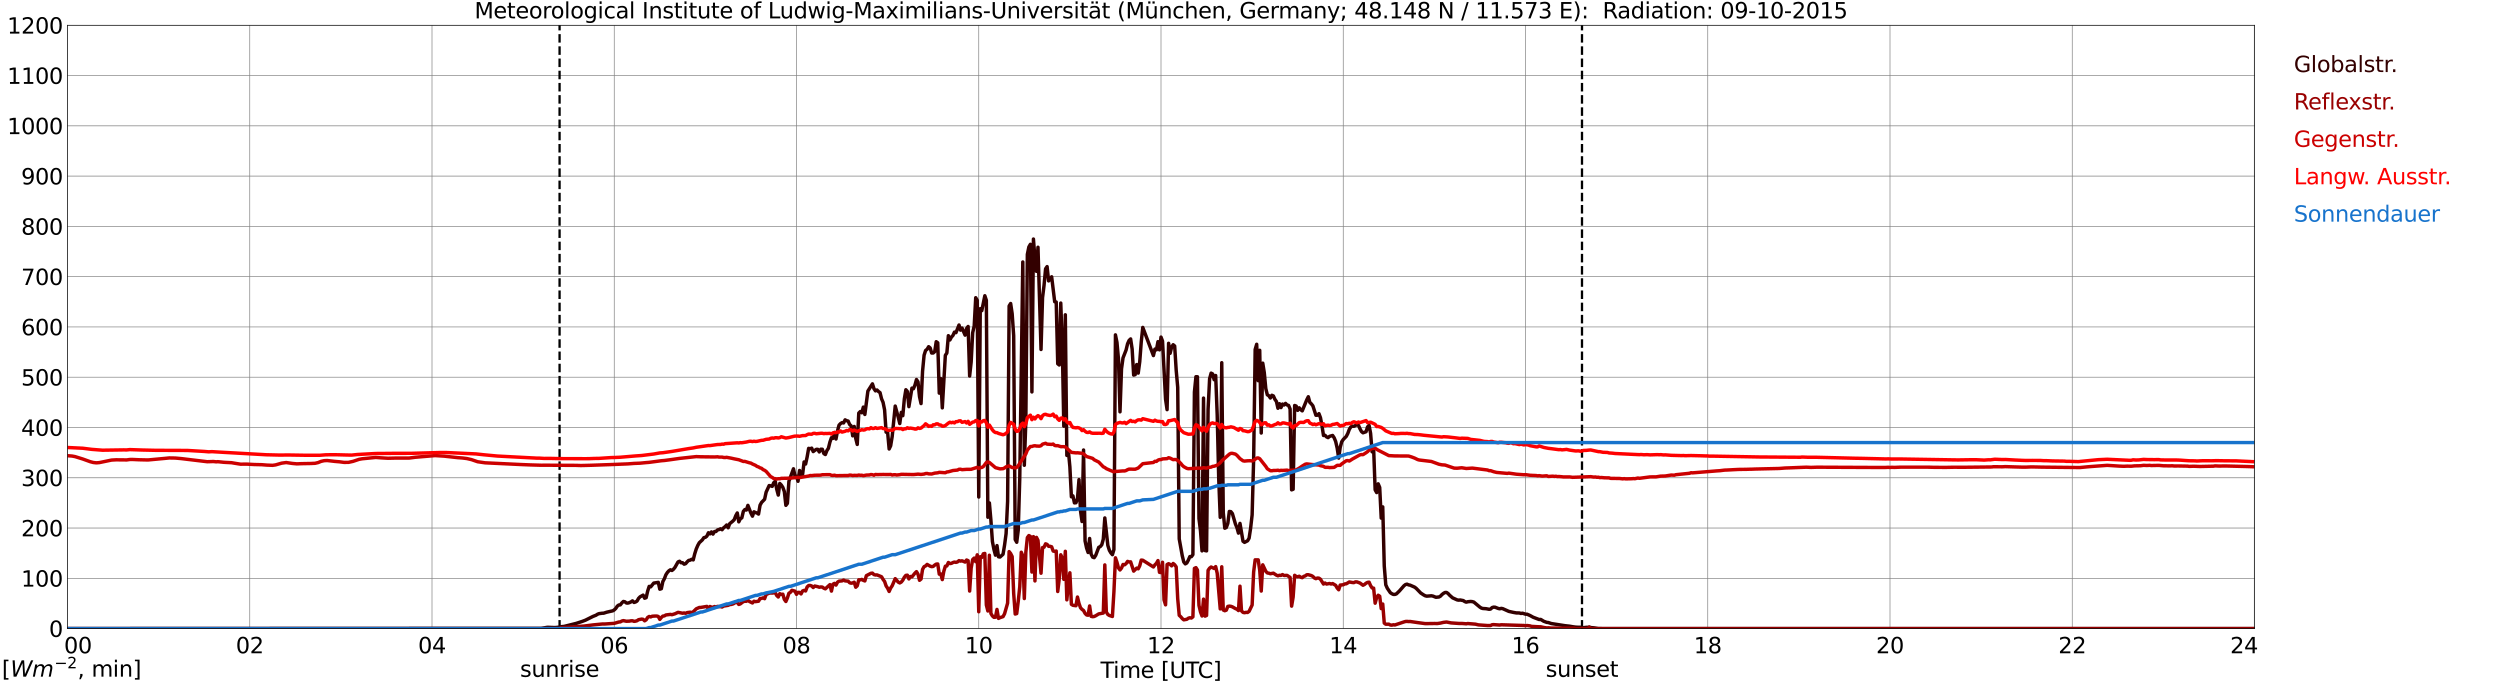 <?xml version="1.0" encoding="utf-8" standalone="no"?>
<!DOCTYPE svg PUBLIC "-//W3C//DTD SVG 1.1//EN"
  "http://www.w3.org/Graphics/SVG/1.1/DTD/svg11.dtd">
<svg xmlns:xlink="http://www.w3.org/1999/xlink" width="1085.4pt" height="296.64pt" viewBox="0 0 1085.4 296.64" xmlns="http://www.w3.org/2000/svg" version="1.1">
 <defs>
  <style type="text/css">*{stroke-linejoin: round; stroke-linecap: butt}</style>
 </defs>
 <g id="figure_1">
  <g id="patch_1">
   <path d="M 0 296.64 
L 1085.4 296.64 
L 1085.4 0 
L 0 0 
z
" style="fill: #ffffff"/>
  </g>
  <g id="axes_1">
   <g id="patch_2">
    <path d="M 29.306 272.909 
L 978.814 272.909 
L 978.814 10.976 
L 29.306 10.976 
z
" style="fill: #ffffff"/>
   </g>
   <g id="patch_3">
    <path d="M 978.814 272.909 
L 978.814 272.909 
L 978.814 10.976 
L 978.814 10.976 
z
" clip-path="url(#p961ddc8126)" style="fill: #d3d3d3; opacity: 0.25; stroke: #d3d3d3; stroke-linejoin: miter"/>
   </g>
   <g id="matplotlib.axis_1">
    <g id="xtick_1">
     <g id="line2d_1">
      <path d="M 29.306 272.909 
L 29.306 10.976 
" clip-path="url(#p961ddc8126)" style="fill: none; stroke: #808080; stroke-width: 0.3; stroke-linecap: square"/>
     </g>
     <g id="line2d_2"/>
     <g id="text_1">
      <!--    00 -->
      <g transform="translate(18.733 283.627) scale(0.095 -0.095)">
       <defs>
        <path id="DejaVuSans-20" transform="scale(0.016)"/>
        <path id="DejaVuSans-30" d="M 2034 4250 
Q 1547 4250 1301 3770 
Q 1056 3291 1056 2328 
Q 1056 1369 1301 889 
Q 1547 409 2034 409 
Q 2525 409 2770 889 
Q 3016 1369 3016 2328 
Q 3016 3291 2770 3770 
Q 2525 4250 2034 4250 
z
M 2034 4750 
Q 2819 4750 3233 4129 
Q 3647 3509 3647 2328 
Q 3647 1150 3233 529 
Q 2819 -91 2034 -91 
Q 1250 -91 836 529 
Q 422 1150 422 2328 
Q 422 3509 836 4129 
Q 1250 4750 2034 4750 
z
" transform="scale(0.016)"/>
       </defs>
       <use xlink:href="#DejaVuSans-20"/>
       <use xlink:href="#DejaVuSans-20" transform="translate(31.787 0)"/>
       <use xlink:href="#DejaVuSans-20" transform="translate(63.574 0)"/>
       <use xlink:href="#DejaVuSans-30" transform="translate(95.361 0)"/>
       <use xlink:href="#DejaVuSans-30" transform="translate(158.984 0)"/>
      </g>
     </g>
    </g>
    <g id="xtick_2">
     <g id="line2d_3">
      <path d="M 108.431 272.909 
L 108.431 10.976 
" clip-path="url(#p961ddc8126)" style="fill: none; stroke: #808080; stroke-width: 0.3; stroke-linecap: square"/>
     </g>
     <g id="line2d_4"/>
     <g id="text_2">
      <!-- 02 -->
      <g transform="translate(102.387 283.627) scale(0.095 -0.095)">
       <defs>
        <path id="DejaVuSans-32" d="M 1228 531 
L 3431 531 
L 3431 0 
L 469 0 
L 469 531 
Q 828 903 1448 1529 
Q 2069 2156 2228 2338 
Q 2531 2678 2651 2914 
Q 2772 3150 2772 3378 
Q 2772 3750 2511 3984 
Q 2250 4219 1831 4219 
Q 1534 4219 1204 4116 
Q 875 4013 500 3803 
L 500 4441 
Q 881 4594 1212 4672 
Q 1544 4750 1819 4750 
Q 2544 4750 2975 4387 
Q 3406 4025 3406 3419 
Q 3406 3131 3298 2873 
Q 3191 2616 2906 2266 
Q 2828 2175 2409 1742 
Q 1991 1309 1228 531 
z
" transform="scale(0.016)"/>
       </defs>
       <use xlink:href="#DejaVuSans-30"/>
       <use xlink:href="#DejaVuSans-32" transform="translate(63.623 0)"/>
      </g>
     </g>
    </g>
    <g id="xtick_3">
     <g id="line2d_5">
      <path d="M 187.557 272.909 
L 187.557 10.976 
" clip-path="url(#p961ddc8126)" style="fill: none; stroke: #808080; stroke-width: 0.3; stroke-linecap: square"/>
     </g>
     <g id="line2d_6"/>
     <g id="text_3">
      <!-- 04 -->
      <g transform="translate(181.513 283.627) scale(0.095 -0.095)">
       <defs>
        <path id="DejaVuSans-34" d="M 2419 4116 
L 825 1625 
L 2419 1625 
L 2419 4116 
z
M 2253 4666 
L 3047 4666 
L 3047 1625 
L 3713 1625 
L 3713 1100 
L 3047 1100 
L 3047 0 
L 2419 0 
L 2419 1100 
L 313 1100 
L 313 1709 
L 2253 4666 
z
" transform="scale(0.016)"/>
       </defs>
       <use xlink:href="#DejaVuSans-30"/>
       <use xlink:href="#DejaVuSans-34" transform="translate(63.623 0)"/>
      </g>
     </g>
    </g>
    <g id="xtick_4">
     <g id="line2d_7">
      <path d="M 266.683 272.909 
L 266.683 10.976 
" clip-path="url(#p961ddc8126)" style="fill: none; stroke: #808080; stroke-width: 0.3; stroke-linecap: square"/>
     </g>
     <g id="line2d_8"/>
     <g id="text_4">
      <!-- 06 -->
      <g transform="translate(260.638 283.627) scale(0.095 -0.095)">
       <defs>
        <path id="DejaVuSans-36" d="M 2113 2584 
Q 1688 2584 1439 2293 
Q 1191 2003 1191 1497 
Q 1191 994 1439 701 
Q 1688 409 2113 409 
Q 2538 409 2786 701 
Q 3034 994 3034 1497 
Q 3034 2003 2786 2293 
Q 2538 2584 2113 2584 
z
M 3366 4563 
L 3366 3988 
Q 3128 4100 2886 4159 
Q 2644 4219 2406 4219 
Q 1781 4219 1451 3797 
Q 1122 3375 1075 2522 
Q 1259 2794 1537 2939 
Q 1816 3084 2150 3084 
Q 2853 3084 3261 2657 
Q 3669 2231 3669 1497 
Q 3669 778 3244 343 
Q 2819 -91 2113 -91 
Q 1303 -91 875 529 
Q 447 1150 447 2328 
Q 447 3434 972 4092 
Q 1497 4750 2381 4750 
Q 2619 4750 2861 4703 
Q 3103 4656 3366 4563 
z
" transform="scale(0.016)"/>
       </defs>
       <use xlink:href="#DejaVuSans-30"/>
       <use xlink:href="#DejaVuSans-36" transform="translate(63.623 0)"/>
      </g>
     </g>
    </g>
    <g id="xtick_5">
     <g id="line2d_9">
      <path d="M 345.808 272.909 
L 345.808 10.976 
" clip-path="url(#p961ddc8126)" style="fill: none; stroke: #808080; stroke-width: 0.3; stroke-linecap: square"/>
     </g>
     <g id="line2d_10"/>
     <g id="text_5">
      <!-- 08 -->
      <g transform="translate(339.764 283.627) scale(0.095 -0.095)">
       <defs>
        <path id="DejaVuSans-38" d="M 2034 2216 
Q 1584 2216 1326 1975 
Q 1069 1734 1069 1313 
Q 1069 891 1326 650 
Q 1584 409 2034 409 
Q 2484 409 2743 651 
Q 3003 894 3003 1313 
Q 3003 1734 2745 1975 
Q 2488 2216 2034 2216 
z
M 1403 2484 
Q 997 2584 770 2862 
Q 544 3141 544 3541 
Q 544 4100 942 4425 
Q 1341 4750 2034 4750 
Q 2731 4750 3128 4425 
Q 3525 4100 3525 3541 
Q 3525 3141 3298 2862 
Q 3072 2584 2669 2484 
Q 3125 2378 3379 2068 
Q 3634 1759 3634 1313 
Q 3634 634 3220 271 
Q 2806 -91 2034 -91 
Q 1263 -91 848 271 
Q 434 634 434 1313 
Q 434 1759 690 2068 
Q 947 2378 1403 2484 
z
M 1172 3481 
Q 1172 3119 1398 2916 
Q 1625 2713 2034 2713 
Q 2441 2713 2670 2916 
Q 2900 3119 2900 3481 
Q 2900 3844 2670 4047 
Q 2441 4250 2034 4250 
Q 1625 4250 1398 4047 
Q 1172 3844 1172 3481 
z
" transform="scale(0.016)"/>
       </defs>
       <use xlink:href="#DejaVuSans-30"/>
       <use xlink:href="#DejaVuSans-38" transform="translate(63.623 0)"/>
      </g>
     </g>
    </g>
    <g id="xtick_6">
     <g id="line2d_11">
      <path d="M 424.934 272.909 
L 424.934 10.976 
" clip-path="url(#p961ddc8126)" style="fill: none; stroke: #808080; stroke-width: 0.3; stroke-linecap: square"/>
     </g>
     <g id="line2d_12"/>
     <g id="text_6">
      <!-- 10 -->
      <g transform="translate(418.89 283.627) scale(0.095 -0.095)">
       <defs>
        <path id="DejaVuSans-31" d="M 794 531 
L 1825 531 
L 1825 4091 
L 703 3866 
L 703 4441 
L 1819 4666 
L 2450 4666 
L 2450 531 
L 3481 531 
L 3481 0 
L 794 0 
L 794 531 
z
" transform="scale(0.016)"/>
       </defs>
       <use xlink:href="#DejaVuSans-31"/>
       <use xlink:href="#DejaVuSans-30" transform="translate(63.623 0)"/>
      </g>
     </g>
    </g>
    <g id="xtick_7">
     <g id="line2d_13">
      <path d="M 504.06 272.909 
L 504.06 10.976 
" clip-path="url(#p961ddc8126)" style="fill: none; stroke: #808080; stroke-width: 0.3; stroke-linecap: square"/>
     </g>
     <g id="line2d_14"/>
     <g id="text_7">
      <!-- 12 -->
      <g transform="translate(498.015 283.627) scale(0.095 -0.095)">
       <use xlink:href="#DejaVuSans-31"/>
       <use xlink:href="#DejaVuSans-32" transform="translate(63.623 0)"/>
      </g>
     </g>
    </g>
    <g id="xtick_8">
     <g id="line2d_15">
      <path d="M 583.185 272.909 
L 583.185 10.976 
" clip-path="url(#p961ddc8126)" style="fill: none; stroke: #808080; stroke-width: 0.3; stroke-linecap: square"/>
     </g>
     <g id="line2d_16"/>
     <g id="text_8">
      <!-- 14 -->
      <g transform="translate(577.141 283.627) scale(0.095 -0.095)">
       <use xlink:href="#DejaVuSans-31"/>
       <use xlink:href="#DejaVuSans-34" transform="translate(63.623 0)"/>
      </g>
     </g>
    </g>
    <g id="xtick_9">
     <g id="line2d_17">
      <path d="M 662.311 272.909 
L 662.311 10.976 
" clip-path="url(#p961ddc8126)" style="fill: none; stroke: #808080; stroke-width: 0.3; stroke-linecap: square"/>
     </g>
     <g id="line2d_18"/>
     <g id="text_9">
      <!-- 16 -->
      <g transform="translate(656.267 283.627) scale(0.095 -0.095)">
       <use xlink:href="#DejaVuSans-31"/>
       <use xlink:href="#DejaVuSans-36" transform="translate(63.623 0)"/>
      </g>
     </g>
    </g>
    <g id="xtick_10">
     <g id="line2d_19">
      <path d="M 741.437 272.909 
L 741.437 10.976 
" clip-path="url(#p961ddc8126)" style="fill: none; stroke: #808080; stroke-width: 0.3; stroke-linecap: square"/>
     </g>
     <g id="line2d_20"/>
     <g id="text_10">
      <!-- 18 -->
      <g transform="translate(735.392 283.627) scale(0.095 -0.095)">
       <use xlink:href="#DejaVuSans-31"/>
       <use xlink:href="#DejaVuSans-38" transform="translate(63.623 0)"/>
      </g>
     </g>
    </g>
    <g id="xtick_11">
     <g id="line2d_21">
      <path d="M 820.562 272.909 
L 820.562 10.976 
" clip-path="url(#p961ddc8126)" style="fill: none; stroke: #808080; stroke-width: 0.3; stroke-linecap: square"/>
     </g>
     <g id="line2d_22"/>
     <g id="text_11">
      <!-- 20 -->
      <g transform="translate(814.518 283.627) scale(0.095 -0.095)">
       <use xlink:href="#DejaVuSans-32"/>
       <use xlink:href="#DejaVuSans-30" transform="translate(63.623 0)"/>
      </g>
     </g>
    </g>
    <g id="xtick_12">
     <g id="line2d_23">
      <path d="M 899.688 272.909 
L 899.688 10.976 
" clip-path="url(#p961ddc8126)" style="fill: none; stroke: #808080; stroke-width: 0.3; stroke-linecap: square"/>
     </g>
     <g id="line2d_24"/>
     <g id="text_12">
      <!-- 22 -->
      <g transform="translate(893.644 283.627) scale(0.095 -0.095)">
       <use xlink:href="#DejaVuSans-32"/>
       <use xlink:href="#DejaVuSans-32" transform="translate(63.623 0)"/>
      </g>
     </g>
    </g>
    <g id="xtick_13">
     <g id="line2d_25">
      <path d="M 978.814 272.909 
L 978.814 10.976 
" clip-path="url(#p961ddc8126)" style="fill: none; stroke: #808080; stroke-width: 0.3; stroke-linecap: square"/>
     </g>
     <g id="line2d_26"/>
     <g id="text_13">
      <!-- 24    -->
      <g transform="translate(968.241 283.627) scale(0.095 -0.095)">
       <use xlink:href="#DejaVuSans-32"/>
       <use xlink:href="#DejaVuSans-34" transform="translate(63.623 0)"/>
       <use xlink:href="#DejaVuSans-20" transform="translate(127.246 0)"/>
       <use xlink:href="#DejaVuSans-20" transform="translate(159.033 0)"/>
       <use xlink:href="#DejaVuSans-20" transform="translate(190.82 0)"/>
      </g>
     </g>
    </g>
    <g id="text_14">
     <!-- Time [UTC] -->
     <g transform="translate(477.806 294.322) scale(0.095 -0.095)">
      <defs>
       <path id="DejaVuSans-54" d="M -19 4666 
L 3928 4666 
L 3928 4134 
L 2272 4134 
L 2272 0 
L 1638 0 
L 1638 4134 
L -19 4134 
L -19 4666 
z
" transform="scale(0.016)"/>
       <path id="DejaVuSans-69" d="M 603 3500 
L 1178 3500 
L 1178 0 
L 603 0 
L 603 3500 
z
M 603 4863 
L 1178 4863 
L 1178 4134 
L 603 4134 
L 603 4863 
z
" transform="scale(0.016)"/>
       <path id="DejaVuSans-6d" d="M 3328 2828 
Q 3544 3216 3844 3400 
Q 4144 3584 4550 3584 
Q 5097 3584 5394 3201 
Q 5691 2819 5691 2113 
L 5691 0 
L 5113 0 
L 5113 2094 
Q 5113 2597 4934 2840 
Q 4756 3084 4391 3084 
Q 3944 3084 3684 2787 
Q 3425 2491 3425 1978 
L 3425 0 
L 2847 0 
L 2847 2094 
Q 2847 2600 2669 2842 
Q 2491 3084 2119 3084 
Q 1678 3084 1418 2786 
Q 1159 2488 1159 1978 
L 1159 0 
L 581 0 
L 581 3500 
L 1159 3500 
L 1159 2956 
Q 1356 3278 1631 3431 
Q 1906 3584 2284 3584 
Q 2666 3584 2933 3390 
Q 3200 3197 3328 2828 
z
" transform="scale(0.016)"/>
       <path id="DejaVuSans-65" d="M 3597 1894 
L 3597 1613 
L 953 1613 
Q 991 1019 1311 708 
Q 1631 397 2203 397 
Q 2534 397 2845 478 
Q 3156 559 3463 722 
L 3463 178 
Q 3153 47 2828 -22 
Q 2503 -91 2169 -91 
Q 1331 -91 842 396 
Q 353 884 353 1716 
Q 353 2575 817 3079 
Q 1281 3584 2069 3584 
Q 2775 3584 3186 3129 
Q 3597 2675 3597 1894 
z
M 3022 2063 
Q 3016 2534 2758 2815 
Q 2500 3097 2075 3097 
Q 1594 3097 1305 2825 
Q 1016 2553 972 2059 
L 3022 2063 
z
" transform="scale(0.016)"/>
       <path id="DejaVuSans-5b" d="M 550 4863 
L 1875 4863 
L 1875 4416 
L 1125 4416 
L 1125 -397 
L 1875 -397 
L 1875 -844 
L 550 -844 
L 550 4863 
z
" transform="scale(0.016)"/>
       <path id="DejaVuSans-55" d="M 556 4666 
L 1191 4666 
L 1191 1831 
Q 1191 1081 1462 751 
Q 1734 422 2344 422 
Q 2950 422 3222 751 
Q 3494 1081 3494 1831 
L 3494 4666 
L 4128 4666 
L 4128 1753 
Q 4128 841 3676 375 
Q 3225 -91 2344 -91 
Q 1459 -91 1007 375 
Q 556 841 556 1753 
L 556 4666 
z
" transform="scale(0.016)"/>
       <path id="DejaVuSans-43" d="M 4122 4306 
L 4122 3641 
Q 3803 3938 3442 4084 
Q 3081 4231 2675 4231 
Q 1875 4231 1450 3742 
Q 1025 3253 1025 2328 
Q 1025 1406 1450 917 
Q 1875 428 2675 428 
Q 3081 428 3442 575 
Q 3803 722 4122 1019 
L 4122 359 
Q 3791 134 3420 21 
Q 3050 -91 2638 -91 
Q 1578 -91 968 557 
Q 359 1206 359 2328 
Q 359 3453 968 4101 
Q 1578 4750 2638 4750 
Q 3056 4750 3426 4639 
Q 3797 4528 4122 4306 
z
" transform="scale(0.016)"/>
       <path id="DejaVuSans-5d" d="M 1947 4863 
L 1947 -844 
L 622 -844 
L 622 -397 
L 1369 -397 
L 1369 4416 
L 622 4416 
L 622 4863 
L 1947 4863 
z
" transform="scale(0.016)"/>
      </defs>
      <use xlink:href="#DejaVuSans-54"/>
      <use xlink:href="#DejaVuSans-69" transform="translate(57.959 0)"/>
      <use xlink:href="#DejaVuSans-6d" transform="translate(85.742 0)"/>
      <use xlink:href="#DejaVuSans-65" transform="translate(183.154 0)"/>
      <use xlink:href="#DejaVuSans-20" transform="translate(244.678 0)"/>
      <use xlink:href="#DejaVuSans-5b" transform="translate(276.465 0)"/>
      <use xlink:href="#DejaVuSans-55" transform="translate(315.479 0)"/>
      <use xlink:href="#DejaVuSans-54" transform="translate(388.672 0)"/>
      <use xlink:href="#DejaVuSans-43" transform="translate(443.881 0)"/>
      <use xlink:href="#DejaVuSans-5d" transform="translate(513.705 0)"/>
     </g>
    </g>
   </g>
   <g id="matplotlib.axis_2">
    <g id="ytick_1">
     <g id="line2d_27">
      <path d="M 29.306 272.909 
L 978.814 272.909 
" clip-path="url(#p961ddc8126)" style="fill: none; stroke: #808080; stroke-width: 0.3; stroke-linecap: square"/>
     </g>
     <g id="line2d_28"/>
     <g id="text_15">
      <!-- 0 -->
      <g transform="translate(21.261 276.518) scale(0.095 -0.095)">
       <use xlink:href="#DejaVuSans-30"/>
      </g>
     </g>
    </g>
    <g id="ytick_2">
     <g id="line2d_29">
      <path d="M 29.306 251.081 
L 978.814 251.081 
" clip-path="url(#p961ddc8126)" style="fill: none; stroke: #808080; stroke-width: 0.3; stroke-linecap: square"/>
     </g>
     <g id="line2d_30"/>
     <g id="text_16">
      <!-- 100 -->
      <g transform="translate(9.173 254.69) scale(0.095 -0.095)">
       <use xlink:href="#DejaVuSans-31"/>
       <use xlink:href="#DejaVuSans-30" transform="translate(63.623 0)"/>
       <use xlink:href="#DejaVuSans-30" transform="translate(127.246 0)"/>
      </g>
     </g>
    </g>
    <g id="ytick_3">
     <g id="line2d_31">
      <path d="M 29.306 229.253 
L 978.814 229.253 
" clip-path="url(#p961ddc8126)" style="fill: none; stroke: #808080; stroke-width: 0.3; stroke-linecap: square"/>
     </g>
     <g id="line2d_32"/>
     <g id="text_17">
      <!-- 200 -->
      <g transform="translate(9.173 232.863) scale(0.095 -0.095)">
       <use xlink:href="#DejaVuSans-32"/>
       <use xlink:href="#DejaVuSans-30" transform="translate(63.623 0)"/>
       <use xlink:href="#DejaVuSans-30" transform="translate(127.246 0)"/>
      </g>
     </g>
    </g>
    <g id="ytick_4">
     <g id="line2d_33">
      <path d="M 29.306 207.426 
L 978.814 207.426 
" clip-path="url(#p961ddc8126)" style="fill: none; stroke: #808080; stroke-width: 0.3; stroke-linecap: square"/>
     </g>
     <g id="line2d_34"/>
     <g id="text_18">
      <!-- 300 -->
      <g transform="translate(9.173 211.035) scale(0.095 -0.095)">
       <defs>
        <path id="DejaVuSans-33" d="M 2597 2516 
Q 3050 2419 3304 2112 
Q 3559 1806 3559 1356 
Q 3559 666 3084 287 
Q 2609 -91 1734 -91 
Q 1441 -91 1130 -33 
Q 819 25 488 141 
L 488 750 
Q 750 597 1062 519 
Q 1375 441 1716 441 
Q 2309 441 2620 675 
Q 2931 909 2931 1356 
Q 2931 1769 2642 2001 
Q 2353 2234 1838 2234 
L 1294 2234 
L 1294 2753 
L 1863 2753 
Q 2328 2753 2575 2939 
Q 2822 3125 2822 3475 
Q 2822 3834 2567 4026 
Q 2313 4219 1838 4219 
Q 1578 4219 1281 4162 
Q 984 4106 628 3988 
L 628 4550 
Q 988 4650 1302 4700 
Q 1616 4750 1894 4750 
Q 2613 4750 3031 4423 
Q 3450 4097 3450 3541 
Q 3450 3153 3228 2886 
Q 3006 2619 2597 2516 
z
" transform="scale(0.016)"/>
       </defs>
       <use xlink:href="#DejaVuSans-33"/>
       <use xlink:href="#DejaVuSans-30" transform="translate(63.623 0)"/>
       <use xlink:href="#DejaVuSans-30" transform="translate(127.246 0)"/>
      </g>
     </g>
    </g>
    <g id="ytick_5">
     <g id="line2d_35">
      <path d="M 29.306 185.598 
L 978.814 185.598 
" clip-path="url(#p961ddc8126)" style="fill: none; stroke: #808080; stroke-width: 0.3; stroke-linecap: square"/>
     </g>
     <g id="line2d_36"/>
     <g id="text_19">
      <!-- 400 -->
      <g transform="translate(9.173 189.207) scale(0.095 -0.095)">
       <use xlink:href="#DejaVuSans-34"/>
       <use xlink:href="#DejaVuSans-30" transform="translate(63.623 0)"/>
       <use xlink:href="#DejaVuSans-30" transform="translate(127.246 0)"/>
      </g>
     </g>
    </g>
    <g id="ytick_6">
     <g id="line2d_37">
      <path d="M 29.306 163.77 
L 978.814 163.77 
" clip-path="url(#p961ddc8126)" style="fill: none; stroke: #808080; stroke-width: 0.3; stroke-linecap: square"/>
     </g>
     <g id="line2d_38"/>
     <g id="text_20">
      <!-- 500 -->
      <g transform="translate(9.173 167.379) scale(0.095 -0.095)">
       <defs>
        <path id="DejaVuSans-35" d="M 691 4666 
L 3169 4666 
L 3169 4134 
L 1269 4134 
L 1269 2991 
Q 1406 3038 1543 3061 
Q 1681 3084 1819 3084 
Q 2600 3084 3056 2656 
Q 3513 2228 3513 1497 
Q 3513 744 3044 326 
Q 2575 -91 1722 -91 
Q 1428 -91 1123 -41 
Q 819 9 494 109 
L 494 744 
Q 775 591 1075 516 
Q 1375 441 1709 441 
Q 2250 441 2565 725 
Q 2881 1009 2881 1497 
Q 2881 1984 2565 2268 
Q 2250 2553 1709 2553 
Q 1456 2553 1204 2497 
Q 953 2441 691 2322 
L 691 4666 
z
" transform="scale(0.016)"/>
       </defs>
       <use xlink:href="#DejaVuSans-35"/>
       <use xlink:href="#DejaVuSans-30" transform="translate(63.623 0)"/>
       <use xlink:href="#DejaVuSans-30" transform="translate(127.246 0)"/>
      </g>
     </g>
    </g>
    <g id="ytick_7">
     <g id="line2d_39">
      <path d="M 29.306 141.942 
L 978.814 141.942 
" clip-path="url(#p961ddc8126)" style="fill: none; stroke: #808080; stroke-width: 0.3; stroke-linecap: square"/>
     </g>
     <g id="line2d_40"/>
     <g id="text_21">
      <!-- 600 -->
      <g transform="translate(9.173 145.551) scale(0.095 -0.095)">
       <use xlink:href="#DejaVuSans-36"/>
       <use xlink:href="#DejaVuSans-30" transform="translate(63.623 0)"/>
       <use xlink:href="#DejaVuSans-30" transform="translate(127.246 0)"/>
      </g>
     </g>
    </g>
    <g id="ytick_8">
     <g id="line2d_41">
      <path d="M 29.306 120.114 
L 978.814 120.114 
" clip-path="url(#p961ddc8126)" style="fill: none; stroke: #808080; stroke-width: 0.3; stroke-linecap: square"/>
     </g>
     <g id="line2d_42"/>
     <g id="text_22">
      <!-- 700 -->
      <g transform="translate(9.173 123.724) scale(0.095 -0.095)">
       <defs>
        <path id="DejaVuSans-37" d="M 525 4666 
L 3525 4666 
L 3525 4397 
L 1831 0 
L 1172 0 
L 2766 4134 
L 525 4134 
L 525 4666 
z
" transform="scale(0.016)"/>
       </defs>
       <use xlink:href="#DejaVuSans-37"/>
       <use xlink:href="#DejaVuSans-30" transform="translate(63.623 0)"/>
       <use xlink:href="#DejaVuSans-30" transform="translate(127.246 0)"/>
      </g>
     </g>
    </g>
    <g id="ytick_9">
     <g id="line2d_43">
      <path d="M 29.306 98.287 
L 978.814 98.287 
" clip-path="url(#p961ddc8126)" style="fill: none; stroke: #808080; stroke-width: 0.3; stroke-linecap: square"/>
     </g>
     <g id="line2d_44"/>
     <g id="text_23">
      <!-- 800 -->
      <g transform="translate(9.173 101.896) scale(0.095 -0.095)">
       <use xlink:href="#DejaVuSans-38"/>
       <use xlink:href="#DejaVuSans-30" transform="translate(63.623 0)"/>
       <use xlink:href="#DejaVuSans-30" transform="translate(127.246 0)"/>
      </g>
     </g>
    </g>
    <g id="ytick_10">
     <g id="line2d_45">
      <path d="M 29.306 76.459 
L 978.814 76.459 
" clip-path="url(#p961ddc8126)" style="fill: none; stroke: #808080; stroke-width: 0.3; stroke-linecap: square"/>
     </g>
     <g id="line2d_46"/>
     <g id="text_24">
      <!-- 900 -->
      <g transform="translate(9.173 80.068) scale(0.095 -0.095)">
       <defs>
        <path id="DejaVuSans-39" d="M 703 97 
L 703 672 
Q 941 559 1184 500 
Q 1428 441 1663 441 
Q 2288 441 2617 861 
Q 2947 1281 2994 2138 
Q 2813 1869 2534 1725 
Q 2256 1581 1919 1581 
Q 1219 1581 811 2004 
Q 403 2428 403 3163 
Q 403 3881 828 4315 
Q 1253 4750 1959 4750 
Q 2769 4750 3195 4129 
Q 3622 3509 3622 2328 
Q 3622 1225 3098 567 
Q 2575 -91 1691 -91 
Q 1453 -91 1209 -44 
Q 966 3 703 97 
z
M 1959 2075 
Q 2384 2075 2632 2365 
Q 2881 2656 2881 3163 
Q 2881 3666 2632 3958 
Q 2384 4250 1959 4250 
Q 1534 4250 1286 3958 
Q 1038 3666 1038 3163 
Q 1038 2656 1286 2365 
Q 1534 2075 1959 2075 
z
" transform="scale(0.016)"/>
       </defs>
       <use xlink:href="#DejaVuSans-39"/>
       <use xlink:href="#DejaVuSans-30" transform="translate(63.623 0)"/>
       <use xlink:href="#DejaVuSans-30" transform="translate(127.246 0)"/>
      </g>
     </g>
    </g>
    <g id="ytick_11">
     <g id="line2d_47">
      <path d="M 29.306 54.631 
L 978.814 54.631 
" clip-path="url(#p961ddc8126)" style="fill: none; stroke: #808080; stroke-width: 0.3; stroke-linecap: square"/>
     </g>
     <g id="line2d_48"/>
     <g id="text_25">
      <!-- 1000 -->
      <g transform="translate(3.128 58.24) scale(0.095 -0.095)">
       <use xlink:href="#DejaVuSans-31"/>
       <use xlink:href="#DejaVuSans-30" transform="translate(63.623 0)"/>
       <use xlink:href="#DejaVuSans-30" transform="translate(127.246 0)"/>
       <use xlink:href="#DejaVuSans-30" transform="translate(190.869 0)"/>
      </g>
     </g>
    </g>
    <g id="ytick_12">
     <g id="line2d_49">
      <path d="M 29.306 32.803 
L 978.814 32.803 
" clip-path="url(#p961ddc8126)" style="fill: none; stroke: #808080; stroke-width: 0.3; stroke-linecap: square"/>
     </g>
     <g id="line2d_50"/>
     <g id="text_26">
      <!-- 1100 -->
      <g transform="translate(3.128 36.413) scale(0.095 -0.095)">
       <use xlink:href="#DejaVuSans-31"/>
       <use xlink:href="#DejaVuSans-31" transform="translate(63.623 0)"/>
       <use xlink:href="#DejaVuSans-30" transform="translate(127.246 0)"/>
       <use xlink:href="#DejaVuSans-30" transform="translate(190.869 0)"/>
      </g>
     </g>
    </g>
    <g id="ytick_13">
     <g id="line2d_51">
      <path d="M 29.306 10.976 
L 978.814 10.976 
" clip-path="url(#p961ddc8126)" style="fill: none; stroke: #808080; stroke-width: 0.3; stroke-linecap: square"/>
     </g>
     <g id="line2d_52"/>
     <g id="text_27">
      <!-- 1200 -->
      <g transform="translate(3.128 14.585) scale(0.095 -0.095)">
       <use xlink:href="#DejaVuSans-31"/>
       <use xlink:href="#DejaVuSans-32" transform="translate(63.623 0)"/>
       <use xlink:href="#DejaVuSans-30" transform="translate(127.246 0)"/>
       <use xlink:href="#DejaVuSans-30" transform="translate(190.869 0)"/>
      </g>
     </g>
    </g>
   </g>
   <g id="line2d_53">
    <path d="M 242.945 272.909 
L 242.945 10.976 
" clip-path="url(#p961ddc8126)" style="fill: none; stroke-dasharray: 3.7,1.6; stroke-dashoffset: 0; stroke: #000000"/>
   </g>
   <g id="line2d_54">
    <path d="M 686.84 272.909 
L 686.84 10.976 
" clip-path="url(#p961ddc8126)" style="fill: none; stroke-dasharray: 3.7,1.6; stroke-dashoffset: 0; stroke: #000000"/>
   </g>
   <g id="line2d_55">
    <path d="M 29.306 272.909 
L 235.033 272.811 
L 237.67 272.346 
L 240.967 272.464 
L 242.945 272.269 
L 243.604 272.095 
L 244.923 271.959 
L 250.198 270.643 
L 252.836 269.77 
L 254.155 269.268 
L 257.451 267.62 
L 258.77 267.098 
L 259.43 266.673 
L 260.089 266.419 
L 261.408 266.245 
L 262.067 266.225 
L 263.386 265.799 
L 264.705 265.49 
L 266.023 265.199 
L 266.683 264.793 
L 267.342 264.154 
L 268.002 263.165 
L 268.661 262.663 
L 269.32 262.604 
L 269.98 261.753 
L 270.639 261.133 
L 271.298 261.268 
L 271.958 261.809 
L 272.617 261.829 
L 273.277 261.637 
L 273.936 261.327 
L 274.595 260.88 
L 275.255 261.558 
L 275.914 261.364 
L 276.573 260.958 
L 277.233 259.797 
L 277.892 259.118 
L 279.211 258.382 
L 279.87 259.718 
L 280.53 259.487 
L 281.189 256.638 
L 281.849 254.587 
L 282.508 254.779 
L 283.827 253.152 
L 285.805 252.843 
L 286.464 255.807 
L 287.124 255.593 
L 287.783 252.476 
L 288.442 251.273 
L 289.102 249.551 
L 289.761 248.523 
L 290.42 247.807 
L 291.08 247.381 
L 291.739 247.672 
L 292.399 247.13 
L 293.058 246.316 
L 294.377 243.952 
L 295.036 243.681 
L 295.696 244.321 
L 296.355 244.321 
L 297.014 244.941 
L 297.674 244.727 
L 298.333 243.932 
L 298.992 243.315 
L 299.652 243.197 
L 300.311 242.811 
L 300.971 243.081 
L 301.63 240.427 
L 302.289 238.336 
L 302.949 236.806 
L 303.608 235.625 
L 304.927 234.405 
L 305.586 233.435 
L 306.246 233.281 
L 306.905 232.759 
L 307.564 231.305 
L 308.224 231.79 
L 308.883 230.938 
L 309.543 231.886 
L 310.202 230.783 
L 310.861 230.744 
L 311.521 230.065 
L 312.18 229.91 
L 312.839 229.583 
L 313.499 229.989 
L 314.158 229.155 
L 314.818 228.633 
L 315.477 227.935 
L 316.136 229.135 
L 316.796 227.374 
L 318.114 226.289 
L 318.774 225.63 
L 319.433 223.908 
L 320.093 222.707 
L 320.752 226.56 
L 321.411 225.244 
L 322.071 224.818 
L 322.73 222.028 
L 323.39 221.234 
L 324.049 221.428 
L 324.708 219.413 
L 326.027 222.784 
L 326.686 224.1 
L 327.346 222.203 
L 328.005 222.533 
L 328.665 222.725 
L 329.324 223.19 
L 329.983 219.337 
L 330.643 218.136 
L 331.961 216.761 
L 332.621 213.681 
L 333.94 210.813 
L 334.599 210.931 
L 335.258 211.162 
L 335.918 209.593 
L 336.577 208.956 
L 337.236 212.422 
L 337.896 214.939 
L 338.555 209.903 
L 339.215 210.582 
L 339.874 211.608 
L 340.533 213.428 
L 341.193 219.394 
L 341.852 218.542 
L 342.512 208.975 
L 344.49 203.531 
L 345.149 206.592 
L 345.808 206.806 
L 346.468 208.956 
L 347.127 204.267 
L 347.787 206.98 
L 348.446 206.05 
L 349.105 200.569 
L 349.765 201.46 
L 350.424 198.4 
L 351.083 194.661 
L 351.743 194.835 
L 352.402 194.565 
L 353.062 196.055 
L 354.38 195.088 
L 355.04 195.088 
L 355.699 196.21 
L 356.359 195.03 
L 357.018 195.049 
L 357.677 196.926 
L 358.337 197.335 
L 358.996 195.649 
L 359.655 194.641 
L 360.315 191.95 
L 360.974 190.051 
L 361.634 190.323 
L 362.293 187.765 
L 362.952 190.594 
L 363.612 187.069 
L 364.271 184.589 
L 364.93 183.893 
L 365.59 183.504 
L 366.249 183.622 
L 366.909 182.284 
L 367.568 182.653 
L 368.227 182.808 
L 368.887 184.299 
L 369.546 184.899 
L 370.206 189.219 
L 370.865 185.152 
L 371.524 190.323 
L 372.184 192.956 
L 372.843 179.342 
L 373.502 178.683 
L 374.162 179.207 
L 374.821 176.747 
L 375.481 179.942 
L 376.799 169.792 
L 378.777 166.656 
L 379.437 168.747 
L 380.096 169.696 
L 380.756 169.327 
L 381.415 169.987 
L 382.074 170.471 
L 382.734 173.143 
L 383.393 174.693 
L 384.053 177.947 
L 384.712 187.63 
L 385.371 187.728 
L 386.031 194.933 
L 386.69 193.539 
L 387.349 189.509 
L 388.668 176.301 
L 389.987 181.182 
L 390.646 183.873 
L 391.306 179.032 
L 391.965 180.464 
L 392.624 173.221 
L 393.284 169.212 
L 393.943 169.947 
L 394.603 176.552 
L 395.921 168.515 
L 396.581 168.766 
L 397.24 167.177 
L 397.899 164.776 
L 398.559 165.783 
L 399.218 172.233 
L 399.878 175.216 
L 400.537 161.175 
L 401.196 154.24 
L 401.856 152.149 
L 402.515 151.645 
L 403.175 150.521 
L 403.834 151.044 
L 404.493 153.271 
L 405.153 153.253 
L 405.812 152.671 
L 406.471 148.353 
L 407.131 148.838 
L 407.79 170.683 
L 408.45 164.37 
L 409.109 177.076 
L 410.428 154.26 
L 411.087 153.271 
L 411.746 145.738 
L 412.406 147.598 
L 413.065 146.358 
L 413.725 145.64 
L 414.384 144.188 
L 415.043 144.42 
L 416.362 141.108 
L 417.022 143.337 
L 417.681 142.444 
L 419 145.505 
L 419.659 142.599 
L 420.318 141.748 
L 420.978 163.246 
L 421.637 157.185 
L 422.297 144.459 
L 422.956 141.534 
L 423.615 129.256 
L 424.275 130.341 
L 424.934 215.792 
L 425.593 134.001 
L 426.253 134.872 
L 427.572 128.402 
L 428.231 130.378 
L 428.89 224.565 
L 429.55 218.348 
L 430.209 225.863 
L 430.869 235.121 
L 431.528 238.55 
L 432.187 241.029 
L 432.847 236.884 
L 433.506 241.726 
L 434.165 241.841 
L 435.484 240.641 
L 436.144 236.631 
L 436.803 231.694 
L 437.462 217.652 
L 438.122 132.838 
L 438.781 131.773 
L 439.44 136.188 
L 440.1 145.738 
L 440.759 234.25 
L 441.419 235.431 
L 442.078 230.124 
L 442.737 207.696 
L 444.056 113.741 
L 444.716 202.001 
L 445.375 182.963 
L 446.034 110.449 
L 446.694 107.214 
L 447.353 106.073 
L 448.012 170.161 
L 448.672 103.787 
L 449.331 112.134 
L 449.991 117.809 
L 450.65 107.35 
L 451.969 151.723 
L 452.628 129.236 
L 453.287 123.851 
L 453.947 116.725 
L 454.606 115.755 
L 455.266 121.955 
L 455.925 121.18 
L 456.584 120.171 
L 457.903 130.998 
L 458.563 131.116 
L 459.222 157.92 
L 459.881 158.461 
L 460.541 131.581 
L 461.2 149.96 
L 461.859 185.035 
L 462.519 136.673 
L 463.178 197.721 
L 463.838 195.669 
L 464.497 202.68 
L 465.156 215.694 
L 465.816 215.288 
L 466.475 218.328 
L 467.134 218.272 
L 467.794 216.528 
L 468.453 208.238 
L 469.113 221.777 
L 469.772 226.424 
L 470.431 195.379 
L 471.091 234.83 
L 471.75 237.93 
L 472.409 239.866 
L 473.069 233.785 
L 473.728 240.582 
L 474.388 241.881 
L 475.047 242.112 
L 475.706 241.125 
L 477.025 237.64 
L 477.685 237.31 
L 478.344 236.515 
L 479.003 234.114 
L 479.663 224.875 
L 480.981 236.806 
L 481.641 238.916 
L 482.3 240.041 
L 482.96 240.815 
L 483.619 238.606 
L 484.278 145.389 
L 484.938 148.643 
L 485.597 155.964 
L 486.256 178.798 
L 486.916 160.129 
L 487.575 155.364 
L 488.894 151.974 
L 489.553 149.244 
L 490.213 147.79 
L 490.872 147.153 
L 491.532 151.568 
L 492.191 162.84 
L 492.85 162.646 
L 493.51 158.289 
L 494.169 161.987 
L 494.828 157.049 
L 495.488 148.39 
L 496.147 142.154 
L 500.763 154.375 
L 501.422 151.568 
L 502.082 151.878 
L 502.741 148.333 
L 503.4 151.896 
L 504.06 146.358 
L 504.719 148.08 
L 506.038 173.317 
L 506.697 177.849 
L 507.357 149.049 
L 508.016 153.389 
L 508.675 150.695 
L 509.335 149.669 
L 509.994 150.23 
L 510.654 160.729 
L 511.313 168.146 
L 511.972 233.979 
L 513.291 241.3 
L 513.95 243.991 
L 514.61 244.806 
L 515.269 244.417 
L 515.929 243.177 
L 516.588 241.647 
L 517.247 241.686 
L 517.907 240.815 
L 518.566 170.218 
L 519.226 163.556 
L 519.885 163.576 
L 520.544 225.147 
L 521.204 230.454 
L 521.863 239.17 
L 522.522 172.833 
L 523.182 239.034 
L 523.841 239.17 
L 524.501 177.714 
L 525.16 164.447 
L 525.819 162.006 
L 526.479 162.356 
L 527.138 164.855 
L 527.797 163.034 
L 528.457 180.117 
L 529.116 207.773 
L 529.776 224.624 
L 530.435 157.475 
L 531.094 222.552 
L 531.754 229.33 
L 532.413 229.02 
L 533.073 227.239 
L 533.732 222.048 
L 534.391 222.144 
L 535.051 222.978 
L 536.369 227.49 
L 537.029 229.079 
L 537.688 231.46 
L 538.348 227.239 
L 539.666 234.985 
L 540.326 235.47 
L 541.644 234.791 
L 542.304 233.669 
L 542.963 229.369 
L 543.623 223.558 
L 544.282 199.271 
L 544.941 151.741 
L 545.601 149.475 
L 546.26 165.28 
L 546.919 152.09 
L 547.579 187.999 
L 548.238 157.669 
L 548.898 161.775 
L 549.557 168.707 
L 550.216 171.401 
L 550.876 171.807 
L 551.535 172.796 
L 552.195 171.613 
L 552.854 171.903 
L 553.513 173.376 
L 554.173 174.306 
L 554.832 177.249 
L 555.491 175.273 
L 556.151 176.958 
L 556.81 175.428 
L 557.47 175.836 
L 558.129 175.138 
L 558.788 175.817 
L 559.448 176.009 
L 560.107 177.578 
L 560.766 212.673 
L 561.426 212.422 
L 562.085 176.048 
L 562.745 176.301 
L 563.404 178.159 
L 564.063 177.057 
L 564.723 177.869 
L 565.382 178.373 
L 567.36 173.551 
L 568.02 172.252 
L 568.679 174.712 
L 569.338 175.352 
L 569.998 176.203 
L 571.317 180.289 
L 571.976 180.272 
L 572.635 179.593 
L 573.295 181.354 
L 573.954 184.88 
L 574.613 189.064 
L 575.273 188.985 
L 575.932 189.684 
L 576.592 189.994 
L 577.251 189.45 
L 578.57 189.064 
L 579.229 190.051 
L 579.889 191.659 
L 580.548 194.545 
L 581.207 198.884 
L 581.867 194.196 
L 582.526 191.795 
L 583.185 190.808 
L 584.504 189.45 
L 585.164 188.173 
L 585.823 186.39 
L 586.482 185.345 
L 587.142 184.997 
L 587.801 185.094 
L 588.46 184.764 
L 589.12 184.124 
L 589.779 184.629 
L 590.439 186.139 
L 591.098 187.359 
L 591.757 187.903 
L 593.076 187.438 
L 593.736 185.364 
L 594.395 184.648 
L 595.054 188.134 
L 595.714 196.154 
L 596.373 194.641 
L 597.032 212.673 
L 597.692 213.856 
L 598.351 210.058 
L 599.011 211.627 
L 599.67 224.934 
L 600.329 220.073 
L 600.989 245.735 
L 601.648 253.908 
L 602.307 255.379 
L 603.626 257.317 
L 604.286 257.763 
L 604.945 258.072 
L 605.604 258.072 
L 606.264 257.839 
L 607.582 256.562 
L 609.561 254.296 
L 610.22 253.792 
L 610.879 253.617 
L 611.539 253.927 
L 612.198 254.043 
L 614.176 254.916 
L 614.836 255.418 
L 616.814 257.453 
L 618.133 258.323 
L 618.792 258.673 
L 619.451 258.828 
L 621.429 258.673 
L 622.089 258.788 
L 623.408 259.312 
L 624.726 259.194 
L 625.386 258.828 
L 626.045 258.129 
L 626.705 257.608 
L 627.364 257.239 
L 628.023 257.219 
L 628.683 257.666 
L 629.342 258.402 
L 630.661 259.563 
L 632.639 260.454 
L 633.298 260.57 
L 633.958 260.493 
L 635.276 260.744 
L 635.936 261.172 
L 636.595 261.443 
L 637.255 261.248 
L 638.573 261.133 
L 639.233 261.209 
L 639.892 261.403 
L 641.211 262.508 
L 642.53 263.612 
L 643.189 264.018 
L 643.848 264.193 
L 645.167 264.269 
L 646.486 264.523 
L 647.145 264.444 
L 647.805 263.785 
L 648.464 263.593 
L 649.123 263.63 
L 650.442 264.154 
L 651.102 264.309 
L 651.761 264.134 
L 652.42 264.25 
L 655.058 265.433 
L 657.036 265.878 
L 658.355 266.109 
L 659.674 266.129 
L 660.333 266.343 
L 660.992 266.225 
L 662.311 266.653 
L 662.97 266.653 
L 664.289 267.234 
L 665.608 267.969 
L 666.927 268.473 
L 668.246 268.975 
L 668.905 268.919 
L 670.224 269.731 
L 671.542 270.215 
L 672.202 270.274 
L 673.521 270.719 
L 679.455 271.649 
L 681.433 271.863 
L 682.752 272.095 
L 684.071 272.269 
L 685.389 272.346 
L 686.049 272.326 
L 687.368 272.52 
L 688.686 272.365 
L 689.346 272.365 
L 690.005 272.23 
L 690.664 272.464 
L 691.983 272.579 
L 693.961 272.889 
L 697.918 272.909 
L 978.154 272.909 
L 978.154 272.909 
" clip-path="url(#p961ddc8126)" style="fill: none; stroke: #330000; stroke-width: 1.5; stroke-linecap: square"/>
   </g>
   <g id="line2d_56">
    <path d="M 29.306 272.909 
L 242.945 272.909 
L 243.604 272.514 
L 253.495 271.817 
L 255.473 271.564 
L 257.451 271.313 
L 261.408 270.925 
L 262.726 270.907 
L 266.683 270.634 
L 268.661 270.054 
L 269.32 269.997 
L 269.98 269.628 
L 270.639 269.453 
L 271.958 269.724 
L 273.277 269.667 
L 273.936 269.532 
L 274.595 269.512 
L 275.255 269.763 
L 275.914 269.687 
L 276.573 269.493 
L 277.233 269.047 
L 278.552 268.794 
L 279.211 268.873 
L 279.87 269.532 
L 280.53 269.104 
L 281.189 268.059 
L 281.849 267.653 
L 282.508 267.847 
L 283.167 267.537 
L 284.486 267.458 
L 285.145 267.458 
L 285.805 267.653 
L 286.464 268.912 
L 287.124 268.078 
L 287.783 267.478 
L 288.442 267.402 
L 289.102 266.993 
L 291.08 266.742 
L 291.739 266.878 
L 293.058 266.472 
L 294.377 265.852 
L 296.355 266.238 
L 297.014 266.123 
L 297.674 266.278 
L 298.333 265.968 
L 299.652 265.793 
L 300.311 265.948 
L 300.971 265.618 
L 302.289 264.322 
L 303.608 263.741 
L 304.267 263.721 
L 306.905 263.276 
L 307.564 264.477 
L 308.224 263.313 
L 308.883 263.586 
L 309.543 263.663 
L 310.202 263.333 
L 310.861 263.547 
L 311.521 263.257 
L 312.18 263.372 
L 312.839 263.372 
L 313.499 263.547 
L 314.158 263.139 
L 316.136 262.811 
L 316.796 262.482 
L 317.455 262.423 
L 318.114 262.248 
L 318.774 261.938 
L 319.433 261.377 
L 320.093 261.628 
L 320.752 262.423 
L 321.411 262.191 
L 322.73 261.183 
L 323.39 261.048 
L 324.049 261.067 
L 324.708 260.622 
L 325.368 261.146 
L 326.686 261.783 
L 327.346 261.028 
L 328.005 261.203 
L 329.324 261.028 
L 329.983 259.867 
L 330.643 259.808 
L 331.302 259.557 
L 331.961 259.926 
L 332.621 258.123 
L 333.94 257.522 
L 334.599 257.446 
L 335.258 257.483 
L 336.577 257.311 
L 337.236 258.55 
L 337.896 259.188 
L 338.555 257.756 
L 339.215 258.066 
L 339.874 257.968 
L 340.533 260.233 
L 341.193 261.146 
L 341.852 259.616 
L 342.512 257.562 
L 343.171 257.156 
L 343.83 256.283 
L 345.149 256.651 
L 345.808 258.027 
L 346.468 257.175 
L 347.127 257.212 
L 347.787 257.852 
L 348.446 256.573 
L 349.105 256.322 
L 349.765 256.573 
L 350.424 254.831 
L 351.083 254.211 
L 351.743 254.172 
L 352.402 254.405 
L 353.062 255.082 
L 353.721 254.425 
L 355.04 254.715 
L 355.699 254.966 
L 356.359 254.831 
L 357.018 254.888 
L 357.677 255.372 
L 358.337 255.645 
L 360.315 253.823 
L 360.974 256.632 
L 361.634 253.65 
L 362.293 253.281 
L 362.952 254.017 
L 363.612 252.757 
L 364.271 252.312 
L 365.59 252.196 
L 366.249 251.847 
L 366.909 252.196 
L 368.227 252.312 
L 368.887 253.011 
L 369.546 253.205 
L 370.206 253.087 
L 370.865 252.777 
L 371.524 254.947 
L 372.184 254.327 
L 372.843 251.712 
L 373.502 251.771 
L 374.162 251.557 
L 374.821 251.965 
L 375.481 252.216 
L 376.14 249.931 
L 378.118 248.905 
L 378.777 248.826 
L 379.437 249.466 
L 380.096 249.64 
L 380.756 249.601 
L 382.734 250.396 
L 383.393 251.557 
L 384.053 252.447 
L 384.712 254.386 
L 385.371 255.392 
L 386.031 256.787 
L 386.69 255.296 
L 387.349 254.327 
L 388.668 251.227 
L 389.987 252.74 
L 390.646 253.087 
L 391.306 252.701 
L 391.965 251.886 
L 392.624 250.61 
L 393.284 249.815 
L 393.943 249.717 
L 394.603 251.345 
L 395.262 250.3 
L 395.921 250.455 
L 397.24 248.826 
L 397.899 248.187 
L 398.559 249.291 
L 399.218 251.945 
L 399.878 251.402 
L 400.537 247.22 
L 401.196 246.019 
L 401.856 245.709 
L 402.515 245.05 
L 403.834 245.805 
L 404.493 246.019 
L 405.153 245.921 
L 405.812 245.34 
L 406.471 244.915 
L 407.131 244.856 
L 407.79 249.272 
L 408.45 249.175 
L 409.109 251.635 
L 409.768 248.032 
L 410.428 245.825 
L 411.087 245.709 
L 411.746 244.216 
L 412.406 244.681 
L 413.065 244.585 
L 413.725 244.236 
L 414.384 244.024 
L 415.043 244.159 
L 415.703 243.965 
L 416.362 243.404 
L 417.022 243.616 
L 417.681 243.481 
L 419 244.024 
L 419.659 243.134 
L 420.318 243.424 
L 420.978 256.612 
L 421.637 246.676 
L 422.297 242.92 
L 422.956 242.3 
L 423.615 243.869 
L 424.275 240.885 
L 424.934 265.599 
L 425.593 241.699 
L 426.253 242.009 
L 426.912 240.44 
L 427.572 240.285 
L 428.231 262.656 
L 428.89 265.269 
L 429.55 241.06 
L 430.209 266.336 
L 430.869 267.419 
L 431.528 268.019 
L 432.187 267.963 
L 432.847 264.592 
L 433.506 268.484 
L 434.165 268.157 
L 435.484 267.709 
L 436.144 266.452 
L 437.462 261.862 
L 438.122 239.49 
L 438.781 240.324 
L 439.44 241.641 
L 440.1 257.621 
L 440.759 266.587 
L 441.419 266.393 
L 442.078 261.048 
L 442.737 254.772 
L 443.397 239.763 
L 444.056 241.274 
L 444.716 259.867 
L 445.375 239.781 
L 446.034 233.409 
L 446.694 232.519 
L 447.353 232.888 
L 448.012 248.361 
L 448.672 232.984 
L 449.331 252.216 
L 449.991 233.313 
L 450.65 234.61 
L 451.969 248.866 
L 452.628 237.729 
L 453.287 237.574 
L 453.947 236.103 
L 454.606 236.354 
L 455.266 237.185 
L 455.925 237.185 
L 456.584 237.399 
L 457.244 239.239 
L 457.903 239.394 
L 458.563 239.239 
L 459.222 256.806 
L 459.881 251.286 
L 460.541 240.866 
L 461.2 242.26 
L 461.859 251.537 
L 462.519 239.355 
L 463.178 260.428 
L 463.838 253.882 
L 464.497 248.691 
L 465.156 262.366 
L 465.816 262.792 
L 467.134 262.984 
L 467.794 259.208 
L 468.453 261.977 
L 469.113 263.857 
L 469.772 264.573 
L 470.431 265.057 
L 471.091 266.297 
L 471.75 266.993 
L 472.409 267.109 
L 473.069 263.082 
L 473.728 267.594 
L 474.388 267.749 
L 475.047 267.653 
L 475.706 267.343 
L 477.025 266.529 
L 479.003 266.162 
L 479.663 245.264 
L 480.322 265.697 
L 480.981 266.799 
L 481.641 267.207 
L 482.96 267.653 
L 483.619 256.942 
L 484.278 242.184 
L 484.938 244.12 
L 485.597 246.58 
L 486.256 247.451 
L 486.916 246.619 
L 487.575 245.07 
L 488.235 245.225 
L 488.894 244.701 
L 489.553 243.734 
L 490.213 243.985 
L 490.872 243.926 
L 492.191 247.955 
L 493.51 246.657 
L 494.169 246.949 
L 494.828 245.631 
L 495.488 243.171 
L 496.147 243.23 
L 500.763 246.155 
L 501.422 245.225 
L 502.082 244.565 
L 502.741 243.385 
L 503.4 248.477 
L 504.06 248.595 
L 504.719 244.12 
L 505.379 260.447 
L 506.038 262.597 
L 506.697 245.089 
L 507.357 244.74 
L 508.016 245.05 
L 508.675 245.67 
L 509.335 244.644 
L 509.994 245.185 
L 510.654 246.115 
L 511.313 259.963 
L 511.972 267.148 
L 512.632 267.768 
L 513.291 268.563 
L 513.95 269.104 
L 515.269 268.873 
L 515.929 268.408 
L 516.588 268.194 
L 517.247 268.329 
L 517.907 267.808 
L 518.566 246.774 
L 519.226 246.445 
L 519.885 247.49 
L 520.544 262.848 
L 521.204 265.658 
L 521.863 267.439 
L 522.522 260.118 
L 523.182 267.498 
L 523.841 267.207 
L 524.501 247.606 
L 525.16 246.676 
L 525.819 246.174 
L 527.138 246.794 
L 527.797 246 
L 528.457 248.885 
L 529.776 264.359 
L 530.435 246.076 
L 531.094 264.843 
L 531.754 265.153 
L 532.413 264.902 
L 533.073 263.276 
L 533.732 263.158 
L 534.391 263.237 
L 535.051 263.468 
L 536.369 264.224 
L 537.029 264.496 
L 537.688 265.077 
L 538.348 254.501 
L 539.007 265.212 
L 539.666 265.872 
L 540.326 266.027 
L 540.985 265.852 
L 541.644 265.909 
L 542.304 265.424 
L 543.623 262.674 
L 544.282 248.324 
L 544.941 243.055 
L 546.26 243.075 
L 546.919 247.606 
L 547.579 256.612 
L 548.238 245.225 
L 549.557 248.032 
L 550.216 248.75 
L 550.876 248.846 
L 551.535 249.097 
L 552.854 248.846 
L 554.173 249.717 
L 554.832 249.99 
L 555.491 249.756 
L 556.151 249.835 
L 556.81 249.466 
L 557.47 249.852 
L 558.788 249.795 
L 560.107 250.686 
L 560.766 263.158 
L 561.426 259.227 
L 562.085 249.776 
L 562.745 250.26 
L 563.404 250.435 
L 564.063 250.182 
L 564.723 250.61 
L 565.382 250.802 
L 566.042 250.241 
L 566.701 250.027 
L 567.36 249.525 
L 568.02 249.525 
L 569.338 249.891 
L 569.998 250.26 
L 570.657 250.937 
L 571.317 251.227 
L 571.976 250.957 
L 572.635 251.016 
L 573.295 251.48 
L 574.613 253.572 
L 575.273 253.126 
L 575.932 253.572 
L 577.251 253.321 
L 577.91 253.572 
L 578.57 253.36 
L 579.889 254.133 
L 580.548 255.296 
L 581.207 256.051 
L 581.867 254.017 
L 583.185 253.882 
L 583.845 253.515 
L 584.504 253.456 
L 585.823 252.661 
L 587.142 252.912 
L 587.801 252.952 
L 588.46 252.622 
L 589.12 252.642 
L 590.439 253.126 
L 591.757 254.095 
L 592.417 253.746 
L 593.076 253.205 
L 593.736 252.856 
L 594.395 252.757 
L 595.054 254.25 
L 595.714 255.257 
L 596.373 255.353 
L 597.032 261.881 
L 597.692 259.441 
L 598.351 258.433 
L 599.011 258.858 
L 599.67 264.224 
L 600.329 262.248 
L 600.989 270.519 
L 601.648 271.023 
L 602.967 270.984 
L 603.626 271.352 
L 604.286 271.409 
L 604.945 271.254 
L 605.604 271.333 
L 609.561 270.014 
L 610.22 269.822 
L 610.879 269.783 
L 611.539 269.859 
L 612.198 269.822 
L 615.495 270.305 
L 618.792 270.752 
L 622.748 270.693 
L 624.067 270.713 
L 625.386 270.519 
L 626.705 270.209 
L 628.023 270.054 
L 630.001 270.442 
L 633.298 270.674 
L 634.617 270.674 
L 636.595 270.829 
L 637.255 270.713 
L 640.552 270.984 
L 641.87 271.294 
L 645.827 271.584 
L 647.145 271.584 
L 647.805 271.235 
L 648.464 271.178 
L 651.102 271.372 
L 651.761 271.254 
L 661.652 271.564 
L 662.311 271.68 
L 662.97 271.564 
L 664.289 271.739 
L 664.949 271.953 
L 668.246 272.127 
L 668.905 272.127 
L 670.224 272.418 
L 671.542 272.629 
L 672.202 272.573 
L 673.521 272.688 
L 683.411 272.708 
L 684.071 272.909 
L 689.346 272.909 
L 690.005 272.319 
L 690.664 272.909 
L 978.154 272.909 
L 978.154 272.909 
" clip-path="url(#p961ddc8126)" style="fill: none; stroke: #990000; stroke-width: 1.5; stroke-linecap: square"/>
   </g>
   <g id="line2d_57">
    <path d="M 29.306 197.852 
L 31.284 197.996 
L 32.603 198.247 
L 35.9 199.271 
L 39.197 200.458 
L 40.515 200.801 
L 41.834 200.947 
L 43.153 200.84 
L 48.428 199.744 
L 50.406 199.633 
L 55.022 199.679 
L 56.34 199.495 
L 57.659 199.487 
L 60.297 199.605 
L 64.253 199.696 
L 71.506 199.022 
L 73.484 198.821 
L 76.122 198.869 
L 78.759 199.109 
L 89.969 200.46 
L 91.288 200.421 
L 92.606 200.369 
L 93.925 200.513 
L 94.584 200.441 
L 97.222 200.718 
L 100.519 200.888 
L 101.838 201.113 
L 103.816 201.432 
L 104.475 201.53 
L 107.113 201.499 
L 110.41 201.678 
L 113.707 201.755 
L 115.685 201.916 
L 118.322 202.025 
L 119.641 201.842 
L 122.278 201.082 
L 124.257 200.816 
L 126.894 201.202 
L 128.872 201.386 
L 130.85 201.305 
L 134.807 201.231 
L 136.785 201.141 
L 138.104 200.836 
L 139.422 200.301 
L 140.741 200.006 
L 142.06 199.943 
L 144.038 200.166 
L 145.357 200.321 
L 147.335 200.484 
L 149.313 200.746 
L 151.291 200.742 
L 153.269 200.305 
L 155.907 199.423 
L 157.226 199.186 
L 163.16 198.596 
L 165.138 198.758 
L 168.435 198.954 
L 171.732 198.876 
L 177.666 198.865 
L 180.304 198.524 
L 188.876 197.802 
L 192.832 198.042 
L 198.767 198.697 
L 200.745 198.836 
L 202.723 199.089 
L 204.701 199.55 
L 207.339 200.462 
L 210.635 200.94 
L 226.461 201.694 
L 230.417 201.853 
L 235.033 201.986 
L 237.011 201.973 
L 250.198 202.045 
L 252.176 202.115 
L 254.155 202.069 
L 256.792 201.997 
L 263.386 201.763 
L 264.705 201.72 
L 272.617 201.401 
L 275.255 201.2 
L 277.892 201.093 
L 280.53 200.842 
L 281.849 200.737 
L 287.124 200.035 
L 288.442 199.928 
L 291.08 199.583 
L 295.036 199.02 
L 302.289 198.238 
L 304.267 198.321 
L 308.883 198.378 
L 310.202 198.4 
L 311.521 198.323 
L 312.18 198.452 
L 313.499 198.452 
L 314.158 198.611 
L 314.818 198.644 
L 315.477 198.553 
L 317.455 198.917 
L 318.774 199.214 
L 320.752 199.605 
L 322.73 200.345 
L 323.39 200.321 
L 325.368 200.932 
L 326.027 201.067 
L 326.686 201.46 
L 328.005 202.032 
L 328.665 202.501 
L 329.324 202.722 
L 329.983 203.123 
L 330.643 203.315 
L 331.302 203.892 
L 331.961 204.188 
L 332.621 204.66 
L 334.599 206.947 
L 335.258 207.26 
L 335.918 207.757 
L 336.577 207.808 
L 337.236 207.973 
L 337.896 207.845 
L 338.555 207.864 
L 339.215 207.677 
L 341.852 207.631 
L 343.171 207.567 
L 346.468 207.238 
L 347.127 207.358 
L 351.083 206.675 
L 351.743 206.445 
L 352.402 206.489 
L 353.721 206.332 
L 355.699 206.308 
L 356.359 206.282 
L 357.018 206.107 
L 360.315 206.074 
L 360.974 206.367 
L 361.634 206.428 
L 362.293 206.301 
L 362.952 206.517 
L 367.568 206.448 
L 368.227 206.463 
L 368.887 206.262 
L 369.546 206.304 
L 370.206 206.461 
L 370.865 206.371 
L 372.184 206.404 
L 372.843 206.245 
L 373.502 206.345 
L 374.162 206.321 
L 374.821 206.52 
L 376.14 206.256 
L 377.459 206.216 
L 378.118 206.024 
L 378.777 206.101 
L 379.437 206.328 
L 380.096 205.981 
L 380.756 206.057 
L 383.393 206.002 
L 384.712 206.015 
L 386.031 206.024 
L 386.69 205.972 
L 387.349 206.24 
L 388.009 206.116 
L 388.668 206.109 
L 389.328 206.229 
L 390.646 206.087 
L 391.306 205.924 
L 396.581 206.035 
L 397.899 205.917 
L 398.559 205.845 
L 399.878 205.967 
L 401.196 205.815 
L 401.856 205.599 
L 402.515 205.555 
L 403.175 205.734 
L 404.493 205.788 
L 405.812 205.415 
L 407.131 205.278 
L 407.79 205.072 
L 410.428 205.247 
L 411.087 204.904 
L 411.746 204.83 
L 413.065 204.472 
L 413.725 204.282 
L 415.703 204.09 
L 416.362 203.734 
L 417.022 203.717 
L 417.681 203.909 
L 419.659 203.769 
L 421.637 203.752 
L 424.275 202.898 
L 424.934 203.422 
L 425.593 203.023 
L 426.253 202.942 
L 426.912 202.569 
L 428.231 200.812 
L 428.89 200.552 
L 429.55 200.788 
L 432.187 203.043 
L 434.165 203.564 
L 435.484 203.475 
L 436.144 203.154 
L 436.803 202.663 
L 438.122 202.281 
L 439.44 203.001 
L 440.1 202.968 
L 440.759 203.182 
L 441.419 202.914 
L 442.078 202.207 
L 445.375 197.062 
L 446.034 195.407 
L 447.353 193.853 
L 448.012 193.846 
L 448.672 193.609 
L 449.331 193.521 
L 449.991 193.654 
L 451.309 193.709 
L 451.969 193.502 
L 452.628 192.838 
L 453.947 192.452 
L 454.606 192.827 
L 456.584 192.947 
L 457.244 192.792 
L 457.903 193.403 
L 458.563 193.513 
L 459.222 193.475 
L 460.541 193.916 
L 461.859 193.91 
L 462.519 194.045 
L 465.156 196.403 
L 467.134 196.625 
L 467.794 196.584 
L 469.772 196.8 
L 470.431 197.068 
L 471.75 198.199 
L 474.388 199.007 
L 475.047 199.616 
L 477.025 200.609 
L 479.003 202.667 
L 479.663 202.984 
L 480.322 203.47 
L 482.3 204.335 
L 483.619 204.848 
L 484.278 204.588 
L 484.938 204.658 
L 487.575 204.446 
L 488.235 204.474 
L 488.894 204.278 
L 489.553 203.907 
L 490.213 203.669 
L 492.85 203.719 
L 494.169 203.193 
L 495.488 201.945 
L 496.147 201.316 
L 500.763 200.796 
L 501.422 200.264 
L 502.082 200.325 
L 502.741 199.79 
L 503.4 199.533 
L 504.06 199.546 
L 504.719 199.242 
L 506.697 199.124 
L 507.357 198.729 
L 508.016 198.902 
L 509.335 199.565 
L 509.994 199.493 
L 510.654 199.535 
L 511.313 199.882 
L 512.632 201.183 
L 513.291 202.019 
L 513.95 202.619 
L 515.269 203.348 
L 515.929 203.501 
L 520.544 203.228 
L 521.863 203.276 
L 522.522 203.049 
L 523.841 203.263 
L 524.501 202.968 
L 525.819 202.798 
L 526.479 202.479 
L 527.138 202.412 
L 528.457 201.962 
L 529.776 200.91 
L 530.435 200.087 
L 533.732 197.173 
L 534.391 196.833 
L 535.051 196.824 
L 536.369 197.16 
L 537.029 197.675 
L 538.348 199.12 
L 539.666 200.065 
L 540.326 200.185 
L 541.644 200.054 
L 542.963 200.028 
L 543.623 200.139 
L 544.282 199.875 
L 545.601 198.891 
L 546.26 198.806 
L 546.919 199.159 
L 549.557 202.499 
L 550.216 203.514 
L 551.535 204.359 
L 552.195 204.389 
L 552.854 204.26 
L 554.173 204.239 
L 554.832 204.149 
L 555.491 204.346 
L 556.151 204.188 
L 556.81 204.241 
L 558.788 204.112 
L 559.448 204.346 
L 560.107 204.18 
L 562.085 204.101 
L 562.745 203.996 
L 564.063 203.256 
L 565.382 202.355 
L 566.701 201.539 
L 567.36 201.41 
L 569.338 201.648 
L 572.635 201.914 
L 573.295 202.187 
L 574.613 202.473 
L 575.273 202.888 
L 576.592 202.898 
L 577.251 203.01 
L 579.229 202.914 
L 580.548 202.034 
L 581.867 202.021 
L 582.526 201.405 
L 584.504 200.028 
L 585.164 199.956 
L 585.823 200.163 
L 587.142 199.31 
L 590.439 197.472 
L 591.098 197.345 
L 591.757 197.4 
L 593.076 196.562 
L 593.736 196.09 
L 594.395 195.416 
L 595.714 194.682 
L 597.032 194.641 
L 598.351 195.446 
L 602.967 197.808 
L 605.604 197.948 
L 611.539 197.992 
L 612.858 198.391 
L 614.176 198.889 
L 615.495 199.53 
L 616.154 199.714 
L 621.429 200.349 
L 624.726 201.549 
L 626.045 201.816 
L 627.364 201.899 
L 631.32 203.239 
L 632.639 203.283 
L 634.617 203.084 
L 636.595 203.398 
L 639.233 203.232 
L 645.827 204.06 
L 646.486 204.341 
L 647.145 204.339 
L 648.464 204.793 
L 649.783 205.112 
L 654.399 205.533 
L 655.058 205.406 
L 658.355 205.88 
L 661.652 206.127 
L 662.311 206.068 
L 664.289 206.343 
L 665.608 206.406 
L 666.927 206.456 
L 667.586 206.598 
L 668.246 206.504 
L 669.564 206.707 
L 671.542 206.557 
L 672.202 206.862 
L 674.18 206.729 
L 674.839 206.843 
L 675.499 206.764 
L 676.158 206.917 
L 676.817 206.878 
L 678.136 206.991 
L 678.796 207.078 
L 681.433 207.052 
L 682.752 207.233 
L 690.664 206.95 
L 691.983 207.144 
L 692.643 207.083 
L 693.302 207.227 
L 693.961 207.185 
L 694.621 207.373 
L 695.28 207.312 
L 696.599 207.445 
L 698.577 207.478 
L 699.236 207.687 
L 703.193 207.742 
L 704.511 207.904 
L 705.171 207.805 
L 705.83 207.919 
L 708.468 207.849 
L 709.127 207.779 
L 709.786 207.836 
L 711.105 207.548 
L 711.765 207.663 
L 716.38 207.054 
L 719.018 207.03 
L 720.996 206.714 
L 722.974 206.662 
L 725.612 206.247 
L 726.93 206.314 
L 727.59 206.098 
L 733.524 205.478 
L 734.184 205.236 
L 734.843 205.297 
L 745.393 204.439 
L 746.712 204.354 
L 748.69 204.11 
L 750.009 204.057 
L 753.965 203.848 
L 755.284 203.791 
L 757.921 203.772 
L 759.24 203.724 
L 760.559 203.702 
L 761.878 203.645 
L 763.196 203.612 
L 772.428 203.394 
L 775.065 203.187 
L 777.043 203.121 
L 782.978 202.881 
L 784.296 202.835 
L 786.275 202.925 
L 788.912 202.84 
L 812.65 202.946 
L 818.584 202.946 
L 819.903 202.883 
L 820.562 202.964 
L 821.222 202.883 
L 822.541 202.929 
L 825.178 202.822 
L 827.156 202.822 
L 837.047 202.822 
L 839.025 202.881 
L 841.663 202.909 
L 844.959 202.922 
L 848.256 202.853 
L 852.872 202.866 
L 864.741 202.737 
L 865.4 202.637 
L 869.357 202.658 
L 870.675 202.588 
L 873.972 202.695 
L 877.929 202.809 
L 879.907 202.798 
L 881.885 202.711 
L 883.863 202.746 
L 886.5 202.811 
L 902.985 202.992 
L 904.304 202.866 
L 906.282 202.676 
L 908.26 202.516 
L 914.854 202.032 
L 920.129 202.366 
L 922.107 202.447 
L 923.426 202.381 
L 925.404 202.405 
L 926.723 202.259 
L 929.36 202.202 
L 930.679 202.023 
L 931.998 202.095 
L 933.316 202.028 
L 933.976 202.117 
L 937.273 202.047 
L 939.251 202.222 
L 941.888 202.263 
L 943.207 202.228 
L 943.867 202.313 
L 945.845 202.303 
L 949.801 202.377 
L 950.46 202.484 
L 952.438 202.418 
L 955.076 202.525 
L 961.01 202.394 
L 961.67 202.268 
L 963.648 202.357 
L 964.967 202.32 
L 966.945 202.329 
L 975.517 202.549 
L 978.154 202.641 
L 978.154 202.641 
" clip-path="url(#p961ddc8126)" style="fill: none; stroke: #cc0000; stroke-width: 1.5; stroke-linecap: square"/>
   </g>
   <g id="line2d_58">
    <path d="M 29.306 194.287 
L 35.9 194.604 
L 39.856 195.097 
L 44.472 195.46 
L 53.703 195.322 
L 55.022 195.342 
L 56.34 195.198 
L 59.637 195.309 
L 61.615 195.379 
L 67.55 195.512 
L 81.397 195.569 
L 88.65 195.994 
L 90.628 196.165 
L 91.947 196.082 
L 96.563 196.359 
L 115.685 197.442 
L 117.003 197.47 
L 121.619 197.581 
L 124.916 197.535 
L 132.829 197.662 
L 138.763 197.669 
L 141.4 197.463 
L 144.038 197.415 
L 146.676 197.442 
L 149.972 197.531 
L 152.61 197.588 
L 155.247 197.319 
L 163.16 196.891 
L 169.094 196.846 
L 171.073 196.817 
L 178.985 196.804 
L 190.854 196.47 
L 192.173 196.459 
L 194.151 196.485 
L 206.679 197.075 
L 209.976 197.437 
L 215.91 197.996 
L 233.054 198.902 
L 234.373 198.915 
L 236.351 199.031 
L 238.989 199.02 
L 242.945 199.109 
L 244.923 199.122 
L 248.22 199.118 
L 253.495 199.151 
L 255.473 199.144 
L 258.111 199.039 
L 260.089 199.009 
L 265.364 198.659 
L 266.683 198.631 
L 269.32 198.513 
L 275.914 197.948 
L 278.552 197.769 
L 283.827 197.121 
L 286.464 196.643 
L 287.783 196.555 
L 291.739 195.986 
L 298.992 194.761 
L 300.971 194.473 
L 302.289 194.189 
L 307.564 193.434 
L 308.224 193.46 
L 309.543 193.272 
L 311.521 192.997 
L 312.839 192.958 
L 313.499 192.816 
L 314.158 192.86 
L 314.818 192.62 
L 320.093 192.249 
L 320.752 192.321 
L 321.411 192.181 
L 322.071 192.222 
L 324.049 191.921 
L 325.368 191.596 
L 326.027 191.576 
L 326.686 191.718 
L 327.346 191.561 
L 328.005 191.67 
L 328.665 191.616 
L 330.643 191.17 
L 331.302 191.149 
L 332.621 190.736 
L 333.94 190.618 
L 334.599 190.291 
L 335.258 190.158 
L 335.918 190.249 
L 336.577 190.046 
L 337.236 190.038 
L 337.896 190.142 
L 338.555 190.007 
L 339.215 189.625 
L 341.193 190.184 
L 342.512 189.965 
L 344.49 189.472 
L 345.149 189.341 
L 346.468 189.322 
L 347.127 189.424 
L 348.446 189.119 
L 349.765 189.097 
L 350.424 188.708 
L 351.083 188.451 
L 352.402 188.536 
L 353.062 188.163 
L 353.721 188.125 
L 354.38 188.326 
L 356.359 188.115 
L 357.018 188.115 
L 357.677 188.269 
L 358.337 188.176 
L 358.996 188.221 
L 360.315 188.139 
L 360.974 188.453 
L 361.634 187.931 
L 362.293 187.805 
L 362.952 187.848 
L 363.612 187.512 
L 364.271 187.584 
L 364.93 187.11 
L 365.59 187.599 
L 366.909 187.246 
L 367.568 186.905 
L 368.227 187.056 
L 368.887 186.506 
L 369.546 186.645 
L 370.206 187.132 
L 370.865 186.733 
L 372.184 187.307 
L 372.843 186.993 
L 373.502 186.842 
L 374.162 186.547 
L 374.821 186.726 
L 375.481 186.619 
L 376.14 186.209 
L 376.799 186.102 
L 377.459 186.209 
L 378.118 185.67 
L 378.777 186.034 
L 379.437 186.01 
L 380.096 185.683 
L 380.756 186.01 
L 382.734 185.672 
L 383.393 186.074 
L 384.053 186.091 
L 385.371 186.755 
L 386.031 186.848 
L 386.69 186.7 
L 387.349 186.853 
L 388.668 186.026 
L 389.987 186.041 
L 390.646 186.117 
L 391.306 186.054 
L 391.965 186.501 
L 392.624 186.187 
L 393.284 186.167 
L 393.943 185.707 
L 394.603 185.988 
L 395.262 185.862 
L 396.581 186.085 
L 397.24 186.285 
L 397.899 186.259 
L 398.559 185.742 
L 399.218 186.028 
L 399.878 185.842 
L 401.196 184.781 
L 401.856 184.002 
L 402.515 184.463 
L 403.175 185.126 
L 403.834 184.901 
L 404.493 185.102 
L 405.153 184.421 
L 405.812 184.458 
L 406.471 184.026 
L 407.131 184.013 
L 407.79 184.504 
L 408.45 184.53 
L 409.109 185.032 
L 409.768 185 
L 410.428 184.755 
L 411.746 183.699 
L 412.406 183.301 
L 413.065 183.555 
L 413.725 183.325 
L 414.384 183.614 
L 415.043 183.061 
L 415.703 183.055 
L 416.362 182.721 
L 417.022 182.701 
L 417.681 183.36 
L 419 183.031 
L 419.659 183.646 
L 420.318 182.926 
L 420.978 184.218 
L 422.297 183.264 
L 422.956 183.157 
L 423.615 182.586 
L 424.275 182.583 
L 424.934 184.908 
L 425.593 183.035 
L 426.253 183.186 
L 426.912 182.638 
L 427.572 182.544 
L 428.231 183.611 
L 428.89 185.504 
L 429.55 184.557 
L 430.869 186.645 
L 431.528 187.383 
L 432.187 187.8 
L 432.847 187.842 
L 433.506 188.18 
L 435.484 188.756 
L 436.144 188.531 
L 436.803 188.136 
L 437.462 187.512 
L 438.122 184.674 
L 438.781 183.393 
L 440.1 184.183 
L 440.759 186.331 
L 441.419 187.265 
L 442.078 187.139 
L 442.737 186.106 
L 443.397 184.292 
L 444.056 183.703 
L 444.716 185.233 
L 445.375 183.93 
L 446.034 181.309 
L 447.353 180.257 
L 448.012 182.206 
L 448.672 181.136 
L 449.331 181.88 
L 449.991 180.968 
L 450.65 180.453 
L 451.309 180.85 
L 451.969 181.765 
L 452.628 180.481 
L 453.287 179.977 
L 453.947 179.864 
L 454.606 180.141 
L 455.925 180.396 
L 456.584 180.224 
L 457.244 179.796 
L 457.903 180.911 
L 458.563 180.652 
L 459.222 181.874 
L 459.881 182.494 
L 460.541 181.56 
L 461.2 181.446 
L 461.859 182.345 
L 462.519 181.787 
L 463.178 183.155 
L 463.838 183.683 
L 464.497 183.437 
L 465.156 184.742 
L 465.816 185.569 
L 467.134 185.742 
L 467.794 185.622 
L 468.453 185.777 
L 469.113 186.128 
L 469.772 186.942 
L 470.431 186.552 
L 471.091 187.248 
L 471.75 187.702 
L 472.409 187.787 
L 473.069 187.506 
L 473.728 187.957 
L 474.388 188.101 
L 477.685 188.093 
L 478.344 188.169 
L 479.003 188.064 
L 479.663 186.364 
L 480.322 187.182 
L 480.981 187.763 
L 481.641 188.147 
L 482.3 188.374 
L 482.96 188.464 
L 483.619 187.591 
L 484.278 184.349 
L 484.938 183.817 
L 486.256 183.38 
L 486.916 183.572 
L 487.575 183.627 
L 488.235 183.345 
L 488.894 183.921 
L 490.872 182.518 
L 491.532 183.005 
L 492.191 182.885 
L 492.85 183.168 
L 493.51 182.603 
L 494.169 182.276 
L 494.828 182.269 
L 495.488 182.402 
L 496.147 181.774 
L 500.763 182.919 
L 501.422 182.426 
L 502.082 182.775 
L 502.741 182.919 
L 503.4 182.933 
L 504.06 183.12 
L 504.719 183.031 
L 505.379 184.247 
L 506.038 184.319 
L 506.697 184.017 
L 507.357 182.653 
L 508.016 182.634 
L 509.994 182.14 
L 511.313 183.574 
L 511.972 185.768 
L 512.632 186.696 
L 513.95 187.861 
L 515.929 188.529 
L 517.247 188.444 
L 517.907 188.418 
L 518.566 185.927 
L 519.226 184.428 
L 519.885 184.631 
L 521.863 187.045 
L 522.522 185.539 
L 523.182 186.694 
L 523.841 187.209 
L 524.501 185.537 
L 525.16 184.382 
L 525.819 183.799 
L 526.479 183.596 
L 527.138 183.897 
L 527.797 183.804 
L 528.457 183.93 
L 529.776 185.842 
L 530.435 184.284 
L 531.094 185.412 
L 531.754 185.67 
L 532.413 185.748 
L 533.073 185.567 
L 533.732 185.513 
L 534.391 185.31 
L 535.71 185.615 
L 537.688 186.792 
L 538.348 186.028 
L 539.007 186.264 
L 539.666 186.993 
L 540.326 187.034 
L 541.644 187.407 
L 542.304 187.368 
L 543.623 186.619 
L 544.941 182.987 
L 545.601 182.524 
L 546.26 182.789 
L 546.919 183.413 
L 547.579 184.439 
L 548.238 184.129 
L 548.898 183.546 
L 549.557 183.557 
L 550.216 184.591 
L 550.876 184.43 
L 551.535 184.971 
L 552.195 184.906 
L 553.513 184.33 
L 554.173 184.135 
L 554.832 183.561 
L 555.491 184.087 
L 556.151 184.046 
L 556.81 183.614 
L 557.47 183.627 
L 559.448 184.107 
L 560.107 183.727 
L 560.766 185.358 
L 561.426 185.788 
L 562.085 184.812 
L 562.745 184.744 
L 564.063 183.502 
L 564.723 183.354 
L 566.042 183.424 
L 566.701 182.946 
L 567.36 182.682 
L 568.02 182.658 
L 568.679 183.716 
L 569.338 183.943 
L 569.998 184.338 
L 570.657 184.081 
L 571.317 184.426 
L 572.635 183.921 
L 573.954 184.242 
L 574.613 183.976 
L 575.273 184.895 
L 575.932 184.681 
L 576.592 184.596 
L 577.251 184.744 
L 577.91 184.624 
L 578.57 184.262 
L 579.229 184.203 
L 580.548 183.867 
L 581.867 184.978 
L 582.526 184.709 
L 583.185 184.731 
L 584.504 183.876 
L 585.164 183.976 
L 585.823 183.758 
L 586.482 183.917 
L 587.142 183.389 
L 587.801 183.116 
L 589.12 183.59 
L 589.779 183.216 
L 590.439 183.487 
L 593.076 182.599 
L 593.736 183.502 
L 595.054 183.297 
L 596.373 183.904 
L 597.032 184.24 
L 597.692 185.198 
L 598.351 185.144 
L 599.67 185.569 
L 600.329 185.969 
L 601.648 187.067 
L 604.286 188.191 
L 604.945 188.125 
L 605.604 188.324 
L 607.582 188.232 
L 608.242 188.152 
L 610.22 188.189 
L 610.879 188.117 
L 611.539 188.25 
L 612.198 188.25 
L 614.176 188.625 
L 615.495 188.665 
L 616.814 188.798 
L 618.133 188.975 
L 626.045 189.749 
L 626.705 189.597 
L 628.683 189.712 
L 630.001 189.869 
L 631.98 190.096 
L 633.958 190.35 
L 634.617 190.243 
L 637.255 190.339 
L 638.573 190.773 
L 642.53 191.199 
L 643.848 191.528 
L 644.508 191.655 
L 645.827 191.723 
L 646.486 191.889 
L 647.145 191.672 
L 647.805 191.644 
L 648.464 191.895 
L 650.442 192.22 
L 651.102 191.998 
L 651.761 192.002 
L 653.08 192.157 
L 653.739 192.201 
L 654.399 192.421 
L 655.058 192.487 
L 655.717 192.194 
L 656.377 192.347 
L 657.036 192.659 
L 657.695 192.596 
L 659.674 193.03 
L 660.333 192.827 
L 661.652 193.189 
L 662.311 192.995 
L 663.63 193.22 
L 664.289 193.502 
L 666.927 194.004 
L 667.586 194.008 
L 668.246 193.606 
L 670.224 194.257 
L 672.202 194.641 
L 673.521 194.8 
L 676.817 195.237 
L 677.477 195.174 
L 678.136 195.313 
L 679.455 195.193 
L 680.114 195.106 
L 681.433 195.412 
L 684.071 195.785 
L 685.389 195.737 
L 686.049 195.892 
L 686.708 195.883 
L 687.368 195.575 
L 688.686 195.536 
L 690.005 195.39 
L 690.664 195.368 
L 693.961 196.086 
L 694.621 196.101 
L 695.939 196.368 
L 697.918 196.444 
L 698.577 196.651 
L 699.896 196.739 
L 701.215 196.894 
L 711.765 197.398 
L 712.424 197.328 
L 713.743 197.448 
L 715.062 197.385 
L 716.38 197.487 
L 719.677 197.38 
L 720.337 197.439 
L 720.996 197.378 
L 722.315 197.527 
L 722.974 197.481 
L 725.612 197.686 
L 730.227 197.81 
L 730.887 197.762 
L 731.546 197.843 
L 734.184 197.778 
L 738.799 197.887 
L 740.118 197.937 
L 741.437 197.952 
L 742.096 198.042 
L 743.415 198.029 
L 764.515 198.411 
L 766.493 198.417 
L 781.659 198.524 
L 782.318 198.424 
L 784.956 198.529 
L 788.253 198.52 
L 805.397 198.948 
L 808.034 198.991 
L 818.584 199.247 
L 819.903 199.223 
L 821.222 199.279 
L 822.541 199.288 
L 824.519 199.264 
L 848.256 199.657 
L 850.235 199.679 
L 855.51 199.598 
L 858.147 199.6 
L 861.444 199.751 
L 863.422 199.609 
L 864.082 199.65 
L 866.06 199.38 
L 869.357 199.522 
L 870.675 199.491 
L 874.632 199.716 
L 877.929 199.864 
L 879.247 199.91 
L 882.544 199.899 
L 884.522 199.906 
L 885.841 199.91 
L 887.16 199.993 
L 888.479 200.004 
L 891.116 200.118 
L 896.391 200.198 
L 897.051 200.292 
L 898.369 200.288 
L 902.326 200.41 
L 910.898 199.578 
L 914.854 199.397 
L 924.745 199.853 
L 925.404 199.81 
L 926.063 199.629 
L 927.382 199.718 
L 928.701 199.672 
L 930.679 199.447 
L 931.998 199.52 
L 933.316 199.53 
L 935.295 199.561 
L 937.273 199.53 
L 937.932 199.659 
L 939.91 199.707 
L 945.185 199.723 
L 946.504 199.775 
L 948.482 199.917 
L 950.46 200.043 
L 953.098 200.083 
L 953.757 200.144 
L 956.395 200.026 
L 960.351 200.05 
L 962.329 199.993 
L 965.626 200.054 
L 970.901 200.094 
L 974.198 200.249 
L 978.154 200.432 
L 978.154 200.432 
" clip-path="url(#p961ddc8126)" style="fill: none; stroke: #ff0000; stroke-width: 1.5; stroke-linecap: square"/>
   </g>
   <g id="line2d_59">
    <path d="M 29.306 272.909 
L 280.53 272.909 
L 281.849 272.472 
L 282.508 272.472 
L 285.805 271.381 
L 286.464 271.381 
L 291.739 269.635 
L 292.399 269.635 
L 304.267 265.706 
L 304.927 265.706 
L 315.477 262.213 
L 316.136 262.213 
L 320.752 260.685 
L 321.411 260.685 
L 328.005 258.502 
L 328.665 258.502 
L 330.643 257.848 
L 331.302 257.848 
L 332.621 257.411 
L 335.918 256.756 
L 342.512 254.573 
L 343.171 254.573 
L 354.38 250.863 
L 355.04 250.863 
L 372.843 244.969 
L 374.162 244.969 
L 383.393 241.913 
L 384.053 241.913 
L 387.349 240.822 
L 388.668 240.822 
L 417.022 231.436 
L 417.681 231.436 
L 419 231 
L 419.659 231 
L 421.637 230.345 
L 422.956 230.345 
L 424.934 229.69 
L 425.593 229.69 
L 428.231 228.817 
L 428.89 228.817 
L 429.55 228.598 
L 436.144 228.598 
L 440.1 227.289 
L 442.737 227.289 
L 444.056 226.852 
L 444.716 226.852 
L 448.012 225.761 
L 448.672 225.761 
L 459.222 222.268 
L 459.881 222.268 
L 460.541 222.05 
L 461.2 222.05 
L 461.859 221.832 
L 462.519 221.832 
L 464.497 221.177 
L 467.134 221.177 
L 467.794 220.959 
L 479.003 220.959 
L 479.663 220.74 
L 482.96 220.74 
L 489.553 218.558 
L 490.213 218.558 
L 493.51 217.466 
L 494.828 217.466 
L 496.147 217.03 
L 500.763 216.811 
L 511.313 213.319 
L 517.907 213.319 
L 520.544 212.446 
L 521.863 212.446 
L 522.522 212.228 
L 523.841 212.228 
L 524.501 212.009 
L 525.16 212.009 
L 528.457 210.918 
L 529.776 210.918 
L 530.435 210.7 
L 532.413 210.7 
L 533.073 210.481 
L 537.688 210.481 
L 538.348 210.263 
L 542.963 210.263 
L 548.238 208.517 
L 548.898 208.517 
L 552.854 207.207 
L 554.173 207.207 
L 585.164 196.948 
L 585.823 196.948 
L 600.329 192.146 
L 978.154 192.146 
L 978.154 192.146 
" clip-path="url(#p961ddc8126)" style="fill: none; stroke: #1773cc; stroke-width: 1.5; stroke-linecap: square"/>
   </g>
   <g id="patch_4">
    <path d="M 29.306 272.909 
L 29.306 10.976 
" style="fill: none; stroke: #000000; stroke-width: 0.3; stroke-linejoin: miter; stroke-linecap: square"/>
   </g>
   <g id="patch_5">
    <path d="M 978.814 272.909 
L 978.814 10.976 
" style="fill: none; stroke: #000000; stroke-width: 0.3; stroke-linejoin: miter; stroke-linecap: square"/>
   </g>
   <g id="patch_6">
    <path d="M 29.306 272.909 
L 978.814 272.909 
" style="fill: none; stroke: #000000; stroke-width: 0.3; stroke-linejoin: miter; stroke-linecap: square"/>
   </g>
   <g id="patch_7">
    <path d="M 29.306 10.976 
L 978.814 10.976 
" style="fill: none; stroke: #000000; stroke-width: 0.3; stroke-linejoin: miter; stroke-linecap: square"/>
   </g>
   <g id="text_28">
    <!-- sunrise -->
    <g transform="translate(225.781 293.863) scale(0.095 -0.095)">
     <defs>
      <path id="DejaVuSans-73" d="M 2834 3397 
L 2834 2853 
Q 2591 2978 2328 3040 
Q 2066 3103 1784 3103 
Q 1356 3103 1142 2972 
Q 928 2841 928 2578 
Q 928 2378 1081 2264 
Q 1234 2150 1697 2047 
L 1894 2003 
Q 2506 1872 2764 1633 
Q 3022 1394 3022 966 
Q 3022 478 2636 193 
Q 2250 -91 1575 -91 
Q 1294 -91 989 -36 
Q 684 19 347 128 
L 347 722 
Q 666 556 975 473 
Q 1284 391 1588 391 
Q 1994 391 2212 530 
Q 2431 669 2431 922 
Q 2431 1156 2273 1281 
Q 2116 1406 1581 1522 
L 1381 1569 
Q 847 1681 609 1914 
Q 372 2147 372 2553 
Q 372 3047 722 3315 
Q 1072 3584 1716 3584 
Q 2034 3584 2315 3537 
Q 2597 3491 2834 3397 
z
" transform="scale(0.016)"/>
      <path id="DejaVuSans-75" d="M 544 1381 
L 544 3500 
L 1119 3500 
L 1119 1403 
Q 1119 906 1312 657 
Q 1506 409 1894 409 
Q 2359 409 2629 706 
Q 2900 1003 2900 1516 
L 2900 3500 
L 3475 3500 
L 3475 0 
L 2900 0 
L 2900 538 
Q 2691 219 2414 64 
Q 2138 -91 1772 -91 
Q 1169 -91 856 284 
Q 544 659 544 1381 
z
M 1991 3584 
L 1991 3584 
z
" transform="scale(0.016)"/>
      <path id="DejaVuSans-6e" d="M 3513 2113 
L 3513 0 
L 2938 0 
L 2938 2094 
Q 2938 2591 2744 2837 
Q 2550 3084 2163 3084 
Q 1697 3084 1428 2787 
Q 1159 2491 1159 1978 
L 1159 0 
L 581 0 
L 581 3500 
L 1159 3500 
L 1159 2956 
Q 1366 3272 1645 3428 
Q 1925 3584 2291 3584 
Q 2894 3584 3203 3211 
Q 3513 2838 3513 2113 
z
" transform="scale(0.016)"/>
      <path id="DejaVuSans-72" d="M 2631 2963 
Q 2534 3019 2420 3045 
Q 2306 3072 2169 3072 
Q 1681 3072 1420 2755 
Q 1159 2438 1159 1844 
L 1159 0 
L 581 0 
L 581 3500 
L 1159 3500 
L 1159 2956 
Q 1341 3275 1631 3429 
Q 1922 3584 2338 3584 
Q 2397 3584 2469 3576 
Q 2541 3569 2628 3553 
L 2631 2963 
z
" transform="scale(0.016)"/>
     </defs>
     <use xlink:href="#DejaVuSans-73"/>
     <use xlink:href="#DejaVuSans-75" transform="translate(52.1 0)"/>
     <use xlink:href="#DejaVuSans-6e" transform="translate(115.479 0)"/>
     <use xlink:href="#DejaVuSans-72" transform="translate(178.857 0)"/>
     <use xlink:href="#DejaVuSans-69" transform="translate(219.971 0)"/>
     <use xlink:href="#DejaVuSans-73" transform="translate(247.754 0)"/>
     <use xlink:href="#DejaVuSans-65" transform="translate(299.854 0)"/>
    </g>
   </g>
   <g id="text_29">
    <!-- sunset -->
    <g transform="translate(671.086 293.863) scale(0.095 -0.095)">
     <defs>
      <path id="DejaVuSans-74" d="M 1172 4494 
L 1172 3500 
L 2356 3500 
L 2356 3053 
L 1172 3053 
L 1172 1153 
Q 1172 725 1289 603 
Q 1406 481 1766 481 
L 2356 481 
L 2356 0 
L 1766 0 
Q 1100 0 847 248 
Q 594 497 594 1153 
L 594 3053 
L 172 3053 
L 172 3500 
L 594 3500 
L 594 4494 
L 1172 4494 
z
" transform="scale(0.016)"/>
     </defs>
     <use xlink:href="#DejaVuSans-73"/>
     <use xlink:href="#DejaVuSans-75" transform="translate(52.1 0)"/>
     <use xlink:href="#DejaVuSans-6e" transform="translate(115.479 0)"/>
     <use xlink:href="#DejaVuSans-73" transform="translate(178.857 0)"/>
     <use xlink:href="#DejaVuSans-65" transform="translate(230.957 0)"/>
     <use xlink:href="#DejaVuSans-74" transform="translate(292.48 0)"/>
    </g>
   </g>
   <g id="text_30">
    <!-- [$Wm^{-2}$, min] -->
    <g transform="translate(0.821 293.863) scale(0.095 -0.095)">
     <defs>
      <path id="DejaVuSans-Oblique-57" d="M 616 4666 
L 1228 4666 
L 1453 697 
L 3213 4666 
L 3916 4666 
L 4147 697 
L 5888 4666 
L 6528 4666 
L 4453 0 
L 3659 0 
L 3444 3891 
L 1697 0 
L 903 0 
L 616 4666 
z
" transform="scale(0.016)"/>
      <path id="DejaVuSans-Oblique-6d" d="M 5747 2113 
L 5338 0 
L 4763 0 
L 5166 2094 
Q 5191 2228 5203 2325 
Q 5216 2422 5216 2491 
Q 5216 2772 5059 2928 
Q 4903 3084 4622 3084 
Q 4203 3084 3875 2770 
Q 3547 2456 3450 1953 
L 3066 0 
L 2491 0 
L 2900 2094 
Q 2925 2209 2937 2307 
Q 2950 2406 2950 2484 
Q 2950 2769 2794 2926 
Q 2638 3084 2363 3084 
Q 1938 3084 1609 2770 
Q 1281 2456 1184 1953 
L 800 0 
L 225 0 
L 909 3500 
L 1484 3500 
L 1375 2956 
Q 1609 3263 1923 3423 
Q 2238 3584 2597 3584 
Q 2978 3584 3223 3384 
Q 3469 3184 3519 2828 
Q 3781 3197 4126 3390 
Q 4472 3584 4856 3584 
Q 5306 3584 5551 3325 
Q 5797 3066 5797 2591 
Q 5797 2488 5784 2364 
Q 5772 2241 5747 2113 
z
" transform="scale(0.016)"/>
      <path id="DejaVuSans-2212" d="M 678 2272 
L 4684 2272 
L 4684 1741 
L 678 1741 
L 678 2272 
z
" transform="scale(0.016)"/>
      <path id="DejaVuSans-2c" d="M 750 794 
L 1409 794 
L 1409 256 
L 897 -744 
L 494 -744 
L 750 256 
L 750 794 
z
" transform="scale(0.016)"/>
     </defs>
     <use xlink:href="#DejaVuSans-5b" transform="translate(0 0.766)"/>
     <use xlink:href="#DejaVuSans-Oblique-57" transform="translate(39.014 0.766)"/>
     <use xlink:href="#DejaVuSans-Oblique-6d" transform="translate(137.891 0.766)"/>
     <use xlink:href="#DejaVuSans-2212" transform="translate(239.953 39.047) scale(0.7)"/>
     <use xlink:href="#DejaVuSans-32" transform="translate(298.605 39.047) scale(0.7)"/>
     <use xlink:href="#DejaVuSans-2c" transform="translate(345.875 0.766)"/>
     <use xlink:href="#DejaVuSans-20" transform="translate(377.663 0.766)"/>
     <use xlink:href="#DejaVuSans-6d" transform="translate(409.45 0.766)"/>
     <use xlink:href="#DejaVuSans-69" transform="translate(506.862 0.766)"/>
     <use xlink:href="#DejaVuSans-6e" transform="translate(534.645 0.766)"/>
     <use xlink:href="#DejaVuSans-5d" transform="translate(598.024 0.766)"/>
    </g>
   </g>
   <g id="text_31">
    <!-- Globalstr. -->
    <g style="fill: #330000" transform="translate(995.905 31.291) scale(0.095 -0.095)">
     <defs>
      <path id="DejaVuSans-47" d="M 3809 666 
L 3809 1919 
L 2778 1919 
L 2778 2438 
L 4434 2438 
L 4434 434 
Q 4069 175 3628 42 
Q 3188 -91 2688 -91 
Q 1594 -91 976 548 
Q 359 1188 359 2328 
Q 359 3472 976 4111 
Q 1594 4750 2688 4750 
Q 3144 4750 3555 4637 
Q 3966 4525 4313 4306 
L 4313 3634 
Q 3963 3931 3569 4081 
Q 3175 4231 2741 4231 
Q 1884 4231 1454 3753 
Q 1025 3275 1025 2328 
Q 1025 1384 1454 906 
Q 1884 428 2741 428 
Q 3075 428 3337 486 
Q 3600 544 3809 666 
z
" transform="scale(0.016)"/>
      <path id="DejaVuSans-6c" d="M 603 4863 
L 1178 4863 
L 1178 0 
L 603 0 
L 603 4863 
z
" transform="scale(0.016)"/>
      <path id="DejaVuSans-6f" d="M 1959 3097 
Q 1497 3097 1228 2736 
Q 959 2375 959 1747 
Q 959 1119 1226 758 
Q 1494 397 1959 397 
Q 2419 397 2687 759 
Q 2956 1122 2956 1747 
Q 2956 2369 2687 2733 
Q 2419 3097 1959 3097 
z
M 1959 3584 
Q 2709 3584 3137 3096 
Q 3566 2609 3566 1747 
Q 3566 888 3137 398 
Q 2709 -91 1959 -91 
Q 1206 -91 779 398 
Q 353 888 353 1747 
Q 353 2609 779 3096 
Q 1206 3584 1959 3584 
z
" transform="scale(0.016)"/>
      <path id="DejaVuSans-62" d="M 3116 1747 
Q 3116 2381 2855 2742 
Q 2594 3103 2138 3103 
Q 1681 3103 1420 2742 
Q 1159 2381 1159 1747 
Q 1159 1113 1420 752 
Q 1681 391 2138 391 
Q 2594 391 2855 752 
Q 3116 1113 3116 1747 
z
M 1159 2969 
Q 1341 3281 1617 3432 
Q 1894 3584 2278 3584 
Q 2916 3584 3314 3078 
Q 3713 2572 3713 1747 
Q 3713 922 3314 415 
Q 2916 -91 2278 -91 
Q 1894 -91 1617 61 
Q 1341 213 1159 525 
L 1159 0 
L 581 0 
L 581 4863 
L 1159 4863 
L 1159 2969 
z
" transform="scale(0.016)"/>
      <path id="DejaVuSans-61" d="M 2194 1759 
Q 1497 1759 1228 1600 
Q 959 1441 959 1056 
Q 959 750 1161 570 
Q 1363 391 1709 391 
Q 2188 391 2477 730 
Q 2766 1069 2766 1631 
L 2766 1759 
L 2194 1759 
z
M 3341 1997 
L 3341 0 
L 2766 0 
L 2766 531 
Q 2569 213 2275 61 
Q 1981 -91 1556 -91 
Q 1019 -91 701 211 
Q 384 513 384 1019 
Q 384 1609 779 1909 
Q 1175 2209 1959 2209 
L 2766 2209 
L 2766 2266 
Q 2766 2663 2505 2880 
Q 2244 3097 1772 3097 
Q 1472 3097 1187 3025 
Q 903 2953 641 2809 
L 641 3341 
Q 956 3463 1253 3523 
Q 1550 3584 1831 3584 
Q 2591 3584 2966 3190 
Q 3341 2797 3341 1997 
z
" transform="scale(0.016)"/>
      <path id="DejaVuSans-2e" d="M 684 794 
L 1344 794 
L 1344 0 
L 684 0 
L 684 794 
z
" transform="scale(0.016)"/>
     </defs>
     <use xlink:href="#DejaVuSans-47"/>
     <use xlink:href="#DejaVuSans-6c" transform="translate(77.49 0)"/>
     <use xlink:href="#DejaVuSans-6f" transform="translate(105.273 0)"/>
     <use xlink:href="#DejaVuSans-62" transform="translate(166.455 0)"/>
     <use xlink:href="#DejaVuSans-61" transform="translate(229.932 0)"/>
     <use xlink:href="#DejaVuSans-6c" transform="translate(291.211 0)"/>
     <use xlink:href="#DejaVuSans-73" transform="translate(318.994 0)"/>
     <use xlink:href="#DejaVuSans-74" transform="translate(371.094 0)"/>
     <use xlink:href="#DejaVuSans-72" transform="translate(410.303 0)"/>
     <use xlink:href="#DejaVuSans-2e" transform="translate(442.291 0)"/>
    </g>
   </g>
   <g id="text_32">
    <!-- Reflexstr. -->
    <g style="fill: #990000" transform="translate(995.905 47.531) scale(0.095 -0.095)">
     <defs>
      <path id="DejaVuSans-52" d="M 2841 2188 
Q 3044 2119 3236 1894 
Q 3428 1669 3622 1275 
L 4263 0 
L 3584 0 
L 2988 1197 
Q 2756 1666 2539 1819 
Q 2322 1972 1947 1972 
L 1259 1972 
L 1259 0 
L 628 0 
L 628 4666 
L 2053 4666 
Q 2853 4666 3247 4331 
Q 3641 3997 3641 3322 
Q 3641 2881 3436 2590 
Q 3231 2300 2841 2188 
z
M 1259 4147 
L 1259 2491 
L 2053 2491 
Q 2509 2491 2742 2702 
Q 2975 2913 2975 3322 
Q 2975 3731 2742 3939 
Q 2509 4147 2053 4147 
L 1259 4147 
z
" transform="scale(0.016)"/>
      <path id="DejaVuSans-66" d="M 2375 4863 
L 2375 4384 
L 1825 4384 
Q 1516 4384 1395 4259 
Q 1275 4134 1275 3809 
L 1275 3500 
L 2222 3500 
L 2222 3053 
L 1275 3053 
L 1275 0 
L 697 0 
L 697 3053 
L 147 3053 
L 147 3500 
L 697 3500 
L 697 3744 
Q 697 4328 969 4595 
Q 1241 4863 1831 4863 
L 2375 4863 
z
" transform="scale(0.016)"/>
      <path id="DejaVuSans-78" d="M 3513 3500 
L 2247 1797 
L 3578 0 
L 2900 0 
L 1881 1375 
L 863 0 
L 184 0 
L 1544 1831 
L 300 3500 
L 978 3500 
L 1906 2253 
L 2834 3500 
L 3513 3500 
z
" transform="scale(0.016)"/>
     </defs>
     <use xlink:href="#DejaVuSans-52"/>
     <use xlink:href="#DejaVuSans-65" transform="translate(64.982 0)"/>
     <use xlink:href="#DejaVuSans-66" transform="translate(126.506 0)"/>
     <use xlink:href="#DejaVuSans-6c" transform="translate(161.711 0)"/>
     <use xlink:href="#DejaVuSans-65" transform="translate(189.494 0)"/>
     <use xlink:href="#DejaVuSans-78" transform="translate(249.268 0)"/>
     <use xlink:href="#DejaVuSans-73" transform="translate(308.447 0)"/>
     <use xlink:href="#DejaVuSans-74" transform="translate(360.547 0)"/>
     <use xlink:href="#DejaVuSans-72" transform="translate(399.756 0)"/>
     <use xlink:href="#DejaVuSans-2e" transform="translate(431.744 0)"/>
    </g>
   </g>
   <g id="text_33">
    <!-- Gegenstr. -->
    <g style="fill: #cc0000" transform="translate(995.905 63.771) scale(0.095 -0.095)">
     <defs>
      <path id="DejaVuSans-67" d="M 2906 1791 
Q 2906 2416 2648 2759 
Q 2391 3103 1925 3103 
Q 1463 3103 1205 2759 
Q 947 2416 947 1791 
Q 947 1169 1205 825 
Q 1463 481 1925 481 
Q 2391 481 2648 825 
Q 2906 1169 2906 1791 
z
M 3481 434 
Q 3481 -459 3084 -895 
Q 2688 -1331 1869 -1331 
Q 1566 -1331 1297 -1286 
Q 1028 -1241 775 -1147 
L 775 -588 
Q 1028 -725 1275 -790 
Q 1522 -856 1778 -856 
Q 2344 -856 2625 -561 
Q 2906 -266 2906 331 
L 2906 616 
Q 2728 306 2450 153 
Q 2172 0 1784 0 
Q 1141 0 747 490 
Q 353 981 353 1791 
Q 353 2603 747 3093 
Q 1141 3584 1784 3584 
Q 2172 3584 2450 3431 
Q 2728 3278 2906 2969 
L 2906 3500 
L 3481 3500 
L 3481 434 
z
" transform="scale(0.016)"/>
     </defs>
     <use xlink:href="#DejaVuSans-47"/>
     <use xlink:href="#DejaVuSans-65" transform="translate(77.49 0)"/>
     <use xlink:href="#DejaVuSans-67" transform="translate(139.014 0)"/>
     <use xlink:href="#DejaVuSans-65" transform="translate(202.49 0)"/>
     <use xlink:href="#DejaVuSans-6e" transform="translate(264.014 0)"/>
     <use xlink:href="#DejaVuSans-73" transform="translate(327.393 0)"/>
     <use xlink:href="#DejaVuSans-74" transform="translate(379.492 0)"/>
     <use xlink:href="#DejaVuSans-72" transform="translate(418.701 0)"/>
     <use xlink:href="#DejaVuSans-2e" transform="translate(450.689 0)"/>
    </g>
   </g>
   <g id="text_34">
    <!-- Langw. Ausstr. -->
    <g style="fill: #ff0000" transform="translate(995.905 80.01) scale(0.095 -0.095)">
     <defs>
      <path id="DejaVuSans-4c" d="M 628 4666 
L 1259 4666 
L 1259 531 
L 3531 531 
L 3531 0 
L 628 0 
L 628 4666 
z
" transform="scale(0.016)"/>
      <path id="DejaVuSans-77" d="M 269 3500 
L 844 3500 
L 1563 769 
L 2278 3500 
L 2956 3500 
L 3675 769 
L 4391 3500 
L 4966 3500 
L 4050 0 
L 3372 0 
L 2619 2869 
L 1863 0 
L 1184 0 
L 269 3500 
z
" transform="scale(0.016)"/>
      <path id="DejaVuSans-41" d="M 2188 4044 
L 1331 1722 
L 3047 1722 
L 2188 4044 
z
M 1831 4666 
L 2547 4666 
L 4325 0 
L 3669 0 
L 3244 1197 
L 1141 1197 
L 716 0 
L 50 0 
L 1831 4666 
z
" transform="scale(0.016)"/>
     </defs>
     <use xlink:href="#DejaVuSans-4c"/>
     <use xlink:href="#DejaVuSans-61" transform="translate(55.713 0)"/>
     <use xlink:href="#DejaVuSans-6e" transform="translate(116.992 0)"/>
     <use xlink:href="#DejaVuSans-67" transform="translate(180.371 0)"/>
     <use xlink:href="#DejaVuSans-77" transform="translate(243.848 0)"/>
     <use xlink:href="#DejaVuSans-2e" transform="translate(316.51 0)"/>
     <use xlink:href="#DejaVuSans-20" transform="translate(348.297 0)"/>
     <use xlink:href="#DejaVuSans-41" transform="translate(380.084 0)"/>
     <use xlink:href="#DejaVuSans-75" transform="translate(448.492 0)"/>
     <use xlink:href="#DejaVuSans-73" transform="translate(511.871 0)"/>
     <use xlink:href="#DejaVuSans-73" transform="translate(563.971 0)"/>
     <use xlink:href="#DejaVuSans-74" transform="translate(616.07 0)"/>
     <use xlink:href="#DejaVuSans-72" transform="translate(655.279 0)"/>
     <use xlink:href="#DejaVuSans-2e" transform="translate(687.268 0)"/>
    </g>
   </g>
   <g id="text_35">
    <!-- Sonnendauer -->
    <g style="fill: #1773cc" transform="translate(995.905 96.25) scale(0.095 -0.095)">
     <defs>
      <path id="DejaVuSans-53" d="M 3425 4513 
L 3425 3897 
Q 3066 4069 2747 4153 
Q 2428 4238 2131 4238 
Q 1616 4238 1336 4038 
Q 1056 3838 1056 3469 
Q 1056 3159 1242 3001 
Q 1428 2844 1947 2747 
L 2328 2669 
Q 3034 2534 3370 2195 
Q 3706 1856 3706 1288 
Q 3706 609 3251 259 
Q 2797 -91 1919 -91 
Q 1588 -91 1214 -16 
Q 841 59 441 206 
L 441 856 
Q 825 641 1194 531 
Q 1563 422 1919 422 
Q 2459 422 2753 634 
Q 3047 847 3047 1241 
Q 3047 1584 2836 1778 
Q 2625 1972 2144 2069 
L 1759 2144 
Q 1053 2284 737 2584 
Q 422 2884 422 3419 
Q 422 4038 858 4394 
Q 1294 4750 2059 4750 
Q 2388 4750 2728 4690 
Q 3069 4631 3425 4513 
z
" transform="scale(0.016)"/>
      <path id="DejaVuSans-64" d="M 2906 2969 
L 2906 4863 
L 3481 4863 
L 3481 0 
L 2906 0 
L 2906 525 
Q 2725 213 2448 61 
Q 2172 -91 1784 -91 
Q 1150 -91 751 415 
Q 353 922 353 1747 
Q 353 2572 751 3078 
Q 1150 3584 1784 3584 
Q 2172 3584 2448 3432 
Q 2725 3281 2906 2969 
z
M 947 1747 
Q 947 1113 1208 752 
Q 1469 391 1925 391 
Q 2381 391 2643 752 
Q 2906 1113 2906 1747 
Q 2906 2381 2643 2742 
Q 2381 3103 1925 3103 
Q 1469 3103 1208 2742 
Q 947 2381 947 1747 
z
" transform="scale(0.016)"/>
     </defs>
     <use xlink:href="#DejaVuSans-53"/>
     <use xlink:href="#DejaVuSans-6f" transform="translate(63.477 0)"/>
     <use xlink:href="#DejaVuSans-6e" transform="translate(124.658 0)"/>
     <use xlink:href="#DejaVuSans-6e" transform="translate(188.037 0)"/>
     <use xlink:href="#DejaVuSans-65" transform="translate(251.416 0)"/>
     <use xlink:href="#DejaVuSans-6e" transform="translate(312.939 0)"/>
     <use xlink:href="#DejaVuSans-64" transform="translate(376.318 0)"/>
     <use xlink:href="#DejaVuSans-61" transform="translate(439.795 0)"/>
     <use xlink:href="#DejaVuSans-75" transform="translate(501.074 0)"/>
     <use xlink:href="#DejaVuSans-65" transform="translate(564.453 0)"/>
     <use xlink:href="#DejaVuSans-72" transform="translate(625.977 0)"/>
    </g>
   </g>
   <g id="text_36">
    <!-- Meteorological Institute of Ludwig-Maximilians-Universität (München, Germany; 48.148 N / 11.573 E):  Radiation: 09-10-2015 -->
    <g transform="translate(206.01 7.976) scale(0.095 -0.095)">
     <defs>
      <path id="DejaVuSans-4d" d="M 628 4666 
L 1569 4666 
L 2759 1491 
L 3956 4666 
L 4897 4666 
L 4897 0 
L 4281 0 
L 4281 4097 
L 3078 897 
L 2444 897 
L 1241 4097 
L 1241 0 
L 628 0 
L 628 4666 
z
" transform="scale(0.016)"/>
      <path id="DejaVuSans-63" d="M 3122 3366 
L 3122 2828 
Q 2878 2963 2633 3030 
Q 2388 3097 2138 3097 
Q 1578 3097 1268 2742 
Q 959 2388 959 1747 
Q 959 1106 1268 751 
Q 1578 397 2138 397 
Q 2388 397 2633 464 
Q 2878 531 3122 666 
L 3122 134 
Q 2881 22 2623 -34 
Q 2366 -91 2075 -91 
Q 1284 -91 818 406 
Q 353 903 353 1747 
Q 353 2603 823 3093 
Q 1294 3584 2113 3584 
Q 2378 3584 2631 3529 
Q 2884 3475 3122 3366 
z
" transform="scale(0.016)"/>
      <path id="DejaVuSans-49" d="M 628 4666 
L 1259 4666 
L 1259 0 
L 628 0 
L 628 4666 
z
" transform="scale(0.016)"/>
      <path id="DejaVuSans-2d" d="M 313 2009 
L 1997 2009 
L 1997 1497 
L 313 1497 
L 313 2009 
z
" transform="scale(0.016)"/>
      <path id="DejaVuSans-76" d="M 191 3500 
L 800 3500 
L 1894 563 
L 2988 3500 
L 3597 3500 
L 2284 0 
L 1503 0 
L 191 3500 
z
" transform="scale(0.016)"/>
      <path id="DejaVuSans-e4" d="M 2194 1759 
Q 1497 1759 1228 1600 
Q 959 1441 959 1056 
Q 959 750 1161 570 
Q 1363 391 1709 391 
Q 2188 391 2477 730 
Q 2766 1069 2766 1631 
L 2766 1759 
L 2194 1759 
z
M 3341 1997 
L 3341 0 
L 2766 0 
L 2766 531 
Q 2569 213 2275 61 
Q 1981 -91 1556 -91 
Q 1019 -91 701 211 
Q 384 513 384 1019 
Q 384 1609 779 1909 
Q 1175 2209 1959 2209 
L 2766 2209 
L 2766 2266 
Q 2766 2663 2505 2880 
Q 2244 3097 1772 3097 
Q 1472 3097 1187 3025 
Q 903 2953 641 2809 
L 641 3341 
Q 956 3463 1253 3523 
Q 1550 3584 1831 3584 
Q 2591 3584 2966 3190 
Q 3341 2797 3341 1997 
z
M 2150 4850 
L 2784 4850 
L 2784 4219 
L 2150 4219 
L 2150 4850 
z
M 928 4850 
L 1562 4850 
L 1562 4219 
L 928 4219 
L 928 4850 
z
" transform="scale(0.016)"/>
      <path id="DejaVuSans-28" d="M 1984 4856 
Q 1566 4138 1362 3434 
Q 1159 2731 1159 2009 
Q 1159 1288 1364 580 
Q 1569 -128 1984 -844 
L 1484 -844 
Q 1016 -109 783 600 
Q 550 1309 550 2009 
Q 550 2706 781 3412 
Q 1013 4119 1484 4856 
L 1984 4856 
z
" transform="scale(0.016)"/>
      <path id="DejaVuSans-fc" d="M 544 1381 
L 544 3500 
L 1119 3500 
L 1119 1403 
Q 1119 906 1312 657 
Q 1506 409 1894 409 
Q 2359 409 2629 706 
Q 2900 1003 2900 1516 
L 2900 3500 
L 3475 3500 
L 3475 0 
L 2900 0 
L 2900 538 
Q 2691 219 2414 64 
Q 2138 -91 1772 -91 
Q 1169 -91 856 284 
Q 544 659 544 1381 
z
M 1991 3584 
L 1991 3584 
z
M 2278 4850 
L 2912 4850 
L 2912 4219 
L 2278 4219 
L 2278 4850 
z
M 1056 4850 
L 1690 4850 
L 1690 4219 
L 1056 4219 
L 1056 4850 
z
" transform="scale(0.016)"/>
      <path id="DejaVuSans-68" d="M 3513 2113 
L 3513 0 
L 2938 0 
L 2938 2094 
Q 2938 2591 2744 2837 
Q 2550 3084 2163 3084 
Q 1697 3084 1428 2787 
Q 1159 2491 1159 1978 
L 1159 0 
L 581 0 
L 581 4863 
L 1159 4863 
L 1159 2956 
Q 1366 3272 1645 3428 
Q 1925 3584 2291 3584 
Q 2894 3584 3203 3211 
Q 3513 2838 3513 2113 
z
" transform="scale(0.016)"/>
      <path id="DejaVuSans-79" d="M 2059 -325 
Q 1816 -950 1584 -1140 
Q 1353 -1331 966 -1331 
L 506 -1331 
L 506 -850 
L 844 -850 
Q 1081 -850 1212 -737 
Q 1344 -625 1503 -206 
L 1606 56 
L 191 3500 
L 800 3500 
L 1894 763 
L 2988 3500 
L 3597 3500 
L 2059 -325 
z
" transform="scale(0.016)"/>
      <path id="DejaVuSans-3b" d="M 750 3309 
L 1409 3309 
L 1409 2516 
L 750 2516 
L 750 3309 
z
M 750 794 
L 1409 794 
L 1409 256 
L 897 -744 
L 494 -744 
L 750 256 
L 750 794 
z
" transform="scale(0.016)"/>
      <path id="DejaVuSans-4e" d="M 628 4666 
L 1478 4666 
L 3547 763 
L 3547 4666 
L 4159 4666 
L 4159 0 
L 3309 0 
L 1241 3903 
L 1241 0 
L 628 0 
L 628 4666 
z
" transform="scale(0.016)"/>
      <path id="DejaVuSans-2f" d="M 1625 4666 
L 2156 4666 
L 531 -594 
L 0 -594 
L 1625 4666 
z
" transform="scale(0.016)"/>
      <path id="DejaVuSans-45" d="M 628 4666 
L 3578 4666 
L 3578 4134 
L 1259 4134 
L 1259 2753 
L 3481 2753 
L 3481 2222 
L 1259 2222 
L 1259 531 
L 3634 531 
L 3634 0 
L 628 0 
L 628 4666 
z
" transform="scale(0.016)"/>
      <path id="DejaVuSans-29" d="M 513 4856 
L 1013 4856 
Q 1481 4119 1714 3412 
Q 1947 2706 1947 2009 
Q 1947 1309 1714 600 
Q 1481 -109 1013 -844 
L 513 -844 
Q 928 -128 1133 580 
Q 1338 1288 1338 2009 
Q 1338 2731 1133 3434 
Q 928 4138 513 4856 
z
" transform="scale(0.016)"/>
      <path id="DejaVuSans-3a" d="M 750 794 
L 1409 794 
L 1409 0 
L 750 0 
L 750 794 
z
M 750 3309 
L 1409 3309 
L 1409 2516 
L 750 2516 
L 750 3309 
z
" transform="scale(0.016)"/>
     </defs>
     <use xlink:href="#DejaVuSans-4d"/>
     <use xlink:href="#DejaVuSans-65" transform="translate(86.279 0)"/>
     <use xlink:href="#DejaVuSans-74" transform="translate(147.803 0)"/>
     <use xlink:href="#DejaVuSans-65" transform="translate(187.012 0)"/>
     <use xlink:href="#DejaVuSans-6f" transform="translate(248.535 0)"/>
     <use xlink:href="#DejaVuSans-72" transform="translate(309.717 0)"/>
     <use xlink:href="#DejaVuSans-6f" transform="translate(348.58 0)"/>
     <use xlink:href="#DejaVuSans-6c" transform="translate(409.762 0)"/>
     <use xlink:href="#DejaVuSans-6f" transform="translate(437.545 0)"/>
     <use xlink:href="#DejaVuSans-67" transform="translate(498.727 0)"/>
     <use xlink:href="#DejaVuSans-69" transform="translate(562.203 0)"/>
     <use xlink:href="#DejaVuSans-63" transform="translate(589.986 0)"/>
     <use xlink:href="#DejaVuSans-61" transform="translate(644.967 0)"/>
     <use xlink:href="#DejaVuSans-6c" transform="translate(706.246 0)"/>
     <use xlink:href="#DejaVuSans-20" transform="translate(734.029 0)"/>
     <use xlink:href="#DejaVuSans-49" transform="translate(765.816 0)"/>
     <use xlink:href="#DejaVuSans-6e" transform="translate(795.309 0)"/>
     <use xlink:href="#DejaVuSans-73" transform="translate(858.688 0)"/>
     <use xlink:href="#DejaVuSans-74" transform="translate(910.787 0)"/>
     <use xlink:href="#DejaVuSans-69" transform="translate(949.996 0)"/>
     <use xlink:href="#DejaVuSans-74" transform="translate(977.779 0)"/>
     <use xlink:href="#DejaVuSans-75" transform="translate(1016.988 0)"/>
     <use xlink:href="#DejaVuSans-74" transform="translate(1080.367 0)"/>
     <use xlink:href="#DejaVuSans-65" transform="translate(1119.576 0)"/>
     <use xlink:href="#DejaVuSans-20" transform="translate(1181.1 0)"/>
     <use xlink:href="#DejaVuSans-6f" transform="translate(1212.887 0)"/>
     <use xlink:href="#DejaVuSans-66" transform="translate(1274.068 0)"/>
     <use xlink:href="#DejaVuSans-20" transform="translate(1309.273 0)"/>
     <use xlink:href="#DejaVuSans-4c" transform="translate(1341.061 0)"/>
     <use xlink:href="#DejaVuSans-75" transform="translate(1395.023 0)"/>
     <use xlink:href="#DejaVuSans-64" transform="translate(1458.402 0)"/>
     <use xlink:href="#DejaVuSans-77" transform="translate(1521.879 0)"/>
     <use xlink:href="#DejaVuSans-69" transform="translate(1603.666 0)"/>
     <use xlink:href="#DejaVuSans-67" transform="translate(1631.449 0)"/>
     <use xlink:href="#DejaVuSans-2d" transform="translate(1694.926 0)"/>
     <use xlink:href="#DejaVuSans-4d" transform="translate(1731.01 0)"/>
     <use xlink:href="#DejaVuSans-61" transform="translate(1817.289 0)"/>
     <use xlink:href="#DejaVuSans-78" transform="translate(1878.568 0)"/>
     <use xlink:href="#DejaVuSans-69" transform="translate(1937.748 0)"/>
     <use xlink:href="#DejaVuSans-6d" transform="translate(1965.531 0)"/>
     <use xlink:href="#DejaVuSans-69" transform="translate(2062.943 0)"/>
     <use xlink:href="#DejaVuSans-6c" transform="translate(2090.727 0)"/>
     <use xlink:href="#DejaVuSans-69" transform="translate(2118.51 0)"/>
     <use xlink:href="#DejaVuSans-61" transform="translate(2146.293 0)"/>
     <use xlink:href="#DejaVuSans-6e" transform="translate(2207.572 0)"/>
     <use xlink:href="#DejaVuSans-73" transform="translate(2270.951 0)"/>
     <use xlink:href="#DejaVuSans-2d" transform="translate(2323.051 0)"/>
     <use xlink:href="#DejaVuSans-55" transform="translate(2359.135 0)"/>
     <use xlink:href="#DejaVuSans-6e" transform="translate(2432.328 0)"/>
     <use xlink:href="#DejaVuSans-69" transform="translate(2495.707 0)"/>
     <use xlink:href="#DejaVuSans-76" transform="translate(2523.49 0)"/>
     <use xlink:href="#DejaVuSans-65" transform="translate(2582.67 0)"/>
     <use xlink:href="#DejaVuSans-72" transform="translate(2644.193 0)"/>
     <use xlink:href="#DejaVuSans-73" transform="translate(2685.307 0)"/>
     <use xlink:href="#DejaVuSans-69" transform="translate(2737.406 0)"/>
     <use xlink:href="#DejaVuSans-74" transform="translate(2765.189 0)"/>
     <use xlink:href="#DejaVuSans-e4" transform="translate(2804.398 0)"/>
     <use xlink:href="#DejaVuSans-74" transform="translate(2865.678 0)"/>
     <use xlink:href="#DejaVuSans-20" transform="translate(2904.887 0)"/>
     <use xlink:href="#DejaVuSans-28" transform="translate(2936.674 0)"/>
     <use xlink:href="#DejaVuSans-4d" transform="translate(2975.688 0)"/>
     <use xlink:href="#DejaVuSans-fc" transform="translate(3061.967 0)"/>
     <use xlink:href="#DejaVuSans-6e" transform="translate(3125.346 0)"/>
     <use xlink:href="#DejaVuSans-63" transform="translate(3188.725 0)"/>
     <use xlink:href="#DejaVuSans-68" transform="translate(3243.705 0)"/>
     <use xlink:href="#DejaVuSans-65" transform="translate(3307.084 0)"/>
     <use xlink:href="#DejaVuSans-6e" transform="translate(3368.607 0)"/>
     <use xlink:href="#DejaVuSans-2c" transform="translate(3431.986 0)"/>
     <use xlink:href="#DejaVuSans-20" transform="translate(3463.773 0)"/>
     <use xlink:href="#DejaVuSans-47" transform="translate(3495.561 0)"/>
     <use xlink:href="#DejaVuSans-65" transform="translate(3573.051 0)"/>
     <use xlink:href="#DejaVuSans-72" transform="translate(3634.574 0)"/>
     <use xlink:href="#DejaVuSans-6d" transform="translate(3673.938 0)"/>
     <use xlink:href="#DejaVuSans-61" transform="translate(3771.35 0)"/>
     <use xlink:href="#DejaVuSans-6e" transform="translate(3832.629 0)"/>
     <use xlink:href="#DejaVuSans-79" transform="translate(3896.008 0)"/>
     <use xlink:href="#DejaVuSans-3b" transform="translate(3955.188 0)"/>
     <use xlink:href="#DejaVuSans-20" transform="translate(3988.879 0)"/>
     <use xlink:href="#DejaVuSans-34" transform="translate(4020.666 0)"/>
     <use xlink:href="#DejaVuSans-38" transform="translate(4084.289 0)"/>
     <use xlink:href="#DejaVuSans-2e" transform="translate(4147.912 0)"/>
     <use xlink:href="#DejaVuSans-31" transform="translate(4179.699 0)"/>
     <use xlink:href="#DejaVuSans-34" transform="translate(4243.322 0)"/>
     <use xlink:href="#DejaVuSans-38" transform="translate(4306.945 0)"/>
     <use xlink:href="#DejaVuSans-20" transform="translate(4370.568 0)"/>
     <use xlink:href="#DejaVuSans-4e" transform="translate(4402.355 0)"/>
     <use xlink:href="#DejaVuSans-20" transform="translate(4477.16 0)"/>
     <use xlink:href="#DejaVuSans-2f" transform="translate(4508.947 0)"/>
     <use xlink:href="#DejaVuSans-20" transform="translate(4542.639 0)"/>
     <use xlink:href="#DejaVuSans-31" transform="translate(4574.426 0)"/>
     <use xlink:href="#DejaVuSans-31" transform="translate(4638.049 0)"/>
     <use xlink:href="#DejaVuSans-2e" transform="translate(4701.672 0)"/>
     <use xlink:href="#DejaVuSans-35" transform="translate(4733.459 0)"/>
     <use xlink:href="#DejaVuSans-37" transform="translate(4797.082 0)"/>
     <use xlink:href="#DejaVuSans-33" transform="translate(4860.705 0)"/>
     <use xlink:href="#DejaVuSans-20" transform="translate(4924.328 0)"/>
     <use xlink:href="#DejaVuSans-45" transform="translate(4956.115 0)"/>
     <use xlink:href="#DejaVuSans-29" transform="translate(5019.299 0)"/>
     <use xlink:href="#DejaVuSans-3a" transform="translate(5058.312 0)"/>
     <use xlink:href="#DejaVuSans-20" transform="translate(5092.004 0)"/>
     <use xlink:href="#DejaVuSans-20" transform="translate(5123.791 0)"/>
     <use xlink:href="#DejaVuSans-52" transform="translate(5155.578 0)"/>
     <use xlink:href="#DejaVuSans-61" transform="translate(5222.811 0)"/>
     <use xlink:href="#DejaVuSans-64" transform="translate(5284.09 0)"/>
     <use xlink:href="#DejaVuSans-69" transform="translate(5347.566 0)"/>
     <use xlink:href="#DejaVuSans-61" transform="translate(5375.35 0)"/>
     <use xlink:href="#DejaVuSans-74" transform="translate(5436.629 0)"/>
     <use xlink:href="#DejaVuSans-69" transform="translate(5475.838 0)"/>
     <use xlink:href="#DejaVuSans-6f" transform="translate(5503.621 0)"/>
     <use xlink:href="#DejaVuSans-6e" transform="translate(5564.803 0)"/>
     <use xlink:href="#DejaVuSans-3a" transform="translate(5628.182 0)"/>
     <use xlink:href="#DejaVuSans-20" transform="translate(5661.873 0)"/>
     <use xlink:href="#DejaVuSans-30" transform="translate(5693.66 0)"/>
     <use xlink:href="#DejaVuSans-39" transform="translate(5757.283 0)"/>
     <use xlink:href="#DejaVuSans-2d" transform="translate(5820.906 0)"/>
     <use xlink:href="#DejaVuSans-31" transform="translate(5856.99 0)"/>
     <use xlink:href="#DejaVuSans-30" transform="translate(5920.613 0)"/>
     <use xlink:href="#DejaVuSans-2d" transform="translate(5984.236 0)"/>
     <use xlink:href="#DejaVuSans-32" transform="translate(6020.32 0)"/>
     <use xlink:href="#DejaVuSans-30" transform="translate(6083.943 0)"/>
     <use xlink:href="#DejaVuSans-31" transform="translate(6147.566 0)"/>
     <use xlink:href="#DejaVuSans-35" transform="translate(6211.189 0)"/>
    </g>
   </g>
  </g>
 </g>
 <defs>
  <clipPath id="p961ddc8126">
   <rect x="29.306" y="10.976" width="949.508" height="261.933"/>
  </clipPath>
 </defs>
</svg>
